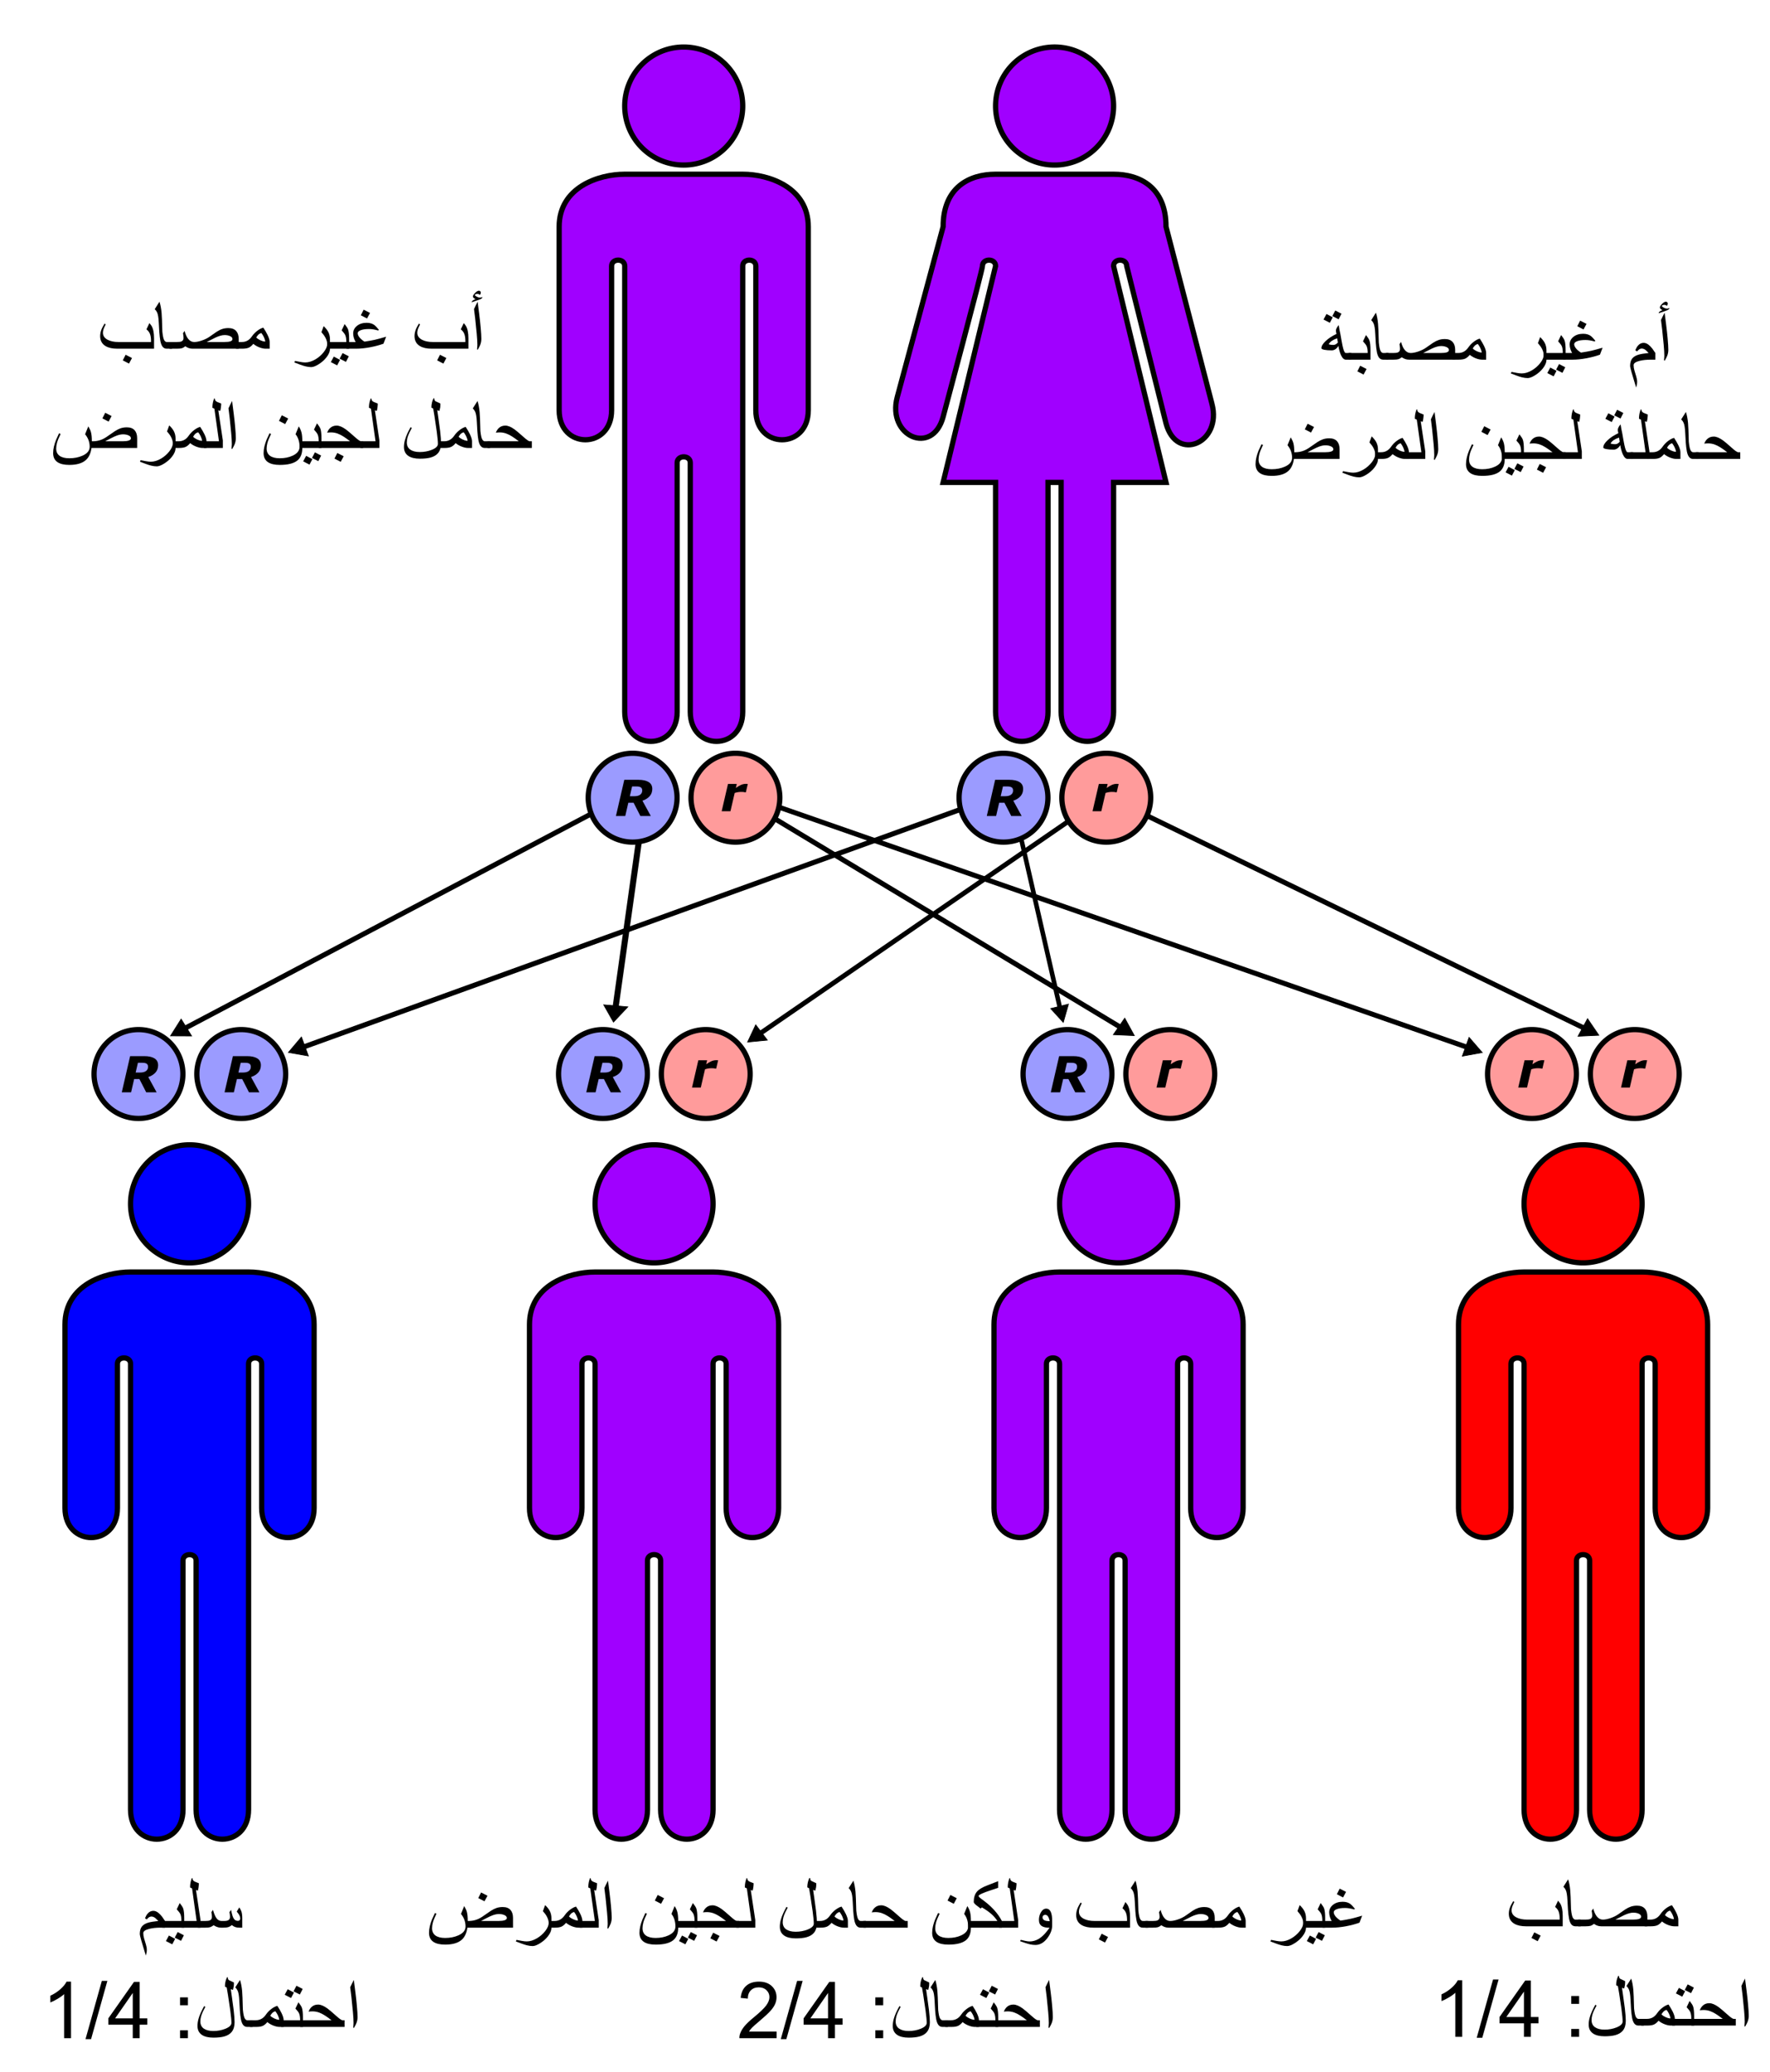 <svg xmlns="http://www.w3.org/2000/svg" version="1.0" height="1580" width="1350"><path style="fill:#00f;fill-opacity:1;fill-rule:nonzero;stroke:#000;stroke-width:4;stroke-linecap:round;stroke-linejoin:round;stroke-miterlimit:4;stroke-dasharray:none;stroke-dashoffset:0;stroke-opacity:1" d="M150 85a45 45 0 0 1-45 45 45 45 0 0 1-45-45 45 45 0 0 1 45-45 45 45 0 0 1 45 45Z" transform="translate(39.571 833)"/><path style="fill:#00f;fill-opacity:1;fill-rule:evenodd;stroke:#000;stroke-width:4;stroke-linecap:butt;stroke-linejoin:miter;stroke-miterlimit:4;stroke-dasharray:none;stroke-opacity:1" d="M-187.857 867.47c-20 0-50 10-50 40v140c0 30 40 30 40 0v-110c0-6 10-6 10 0v340c0 30 40 30 40 0v-190c0-6 10-6 10 0v190c0 30 40 30 40 0v-340c0-6 10-6 10 0v110c0 30 40 30 40 0v-140c0-30-30-40-50-40h-90z" transform="translate(287.429 102.53)"/><path style="opacity:1;fill:#a000ff;fill-opacity:1;fill-rule:nonzero;stroke:#000;stroke-width:4;stroke-linecap:round;stroke-linejoin:round;stroke-miterlimit:4;stroke-dasharray:none;stroke-dashoffset:0;stroke-opacity:1" d="M150 85a45 45 0 0 1-45 45 45 45 0 0 1-45-45 45 45 0 0 1 45-45 45 45 0 0 1 45 45Z" transform="translate(393.857 833)"/><path style="fill:#a000ff;fill-opacity:1;fill-rule:evenodd;stroke:#000;stroke-width:4;stroke-linecap:butt;stroke-linejoin:miter;stroke-miterlimit:4;stroke-dasharray:none;stroke-opacity:1" d="M120 150c-20 0-50 10-50 40v140c0 30 40 30 40 0V220c0-6 10-6 10 0v340c0 30 40 30 40 0V370c0-6 10-6 10 0v190c0 30 40 30 40 0V220c0-6 10-6 10 0v110c0 30 40 30 40 0V190c0-30-30-40-50-40h-90z" transform="translate(333.857 820)"/><path style="opacity:1;fill:#a000ff;fill-opacity:1;fill-rule:nonzero;stroke:#000;stroke-width:4;stroke-linecap:round;stroke-linejoin:round;stroke-miterlimit:4;stroke-dasharray:none;stroke-dashoffset:0;stroke-opacity:1" d="M150 85a45 45 0 0 1-45 45 45 45 0 0 1-45-45 45 45 0 0 1 45-45 45 45 0 0 1 45 45Z" transform="translate(748.143 833)"/><path style="fill:#a000ff;fill-opacity:1;fill-rule:evenodd;stroke:#000;stroke-width:4;stroke-linecap:butt;stroke-linejoin:miter;stroke-miterlimit:4;stroke-dasharray:none;stroke-opacity:1" d="M120 150c-20 0-50 10-50 40v140c0 30 40 30 40 0V220c0-6 10-6 10 0v340c0 30 40 30 40 0V370c0-6 10-6 10 0v190c0 30 40 30 40 0V220c0-6 10-6 10 0v110c0 30 40 30 40 0V190c0-30-30-40-50-40h-90z" transform="translate(688.143 820)"/><path style="fill:red;fill-opacity:1;fill-rule:nonzero;stroke:#000;stroke-width:4;stroke-linecap:round;stroke-linejoin:round;stroke-miterlimit:4;stroke-dasharray:none;stroke-dashoffset:0;stroke-opacity:1" d="M150 85a45 45 0 0 1-45 45 45 45 0 0 1-45-45 45 45 0 0 1 45-45 45 45 0 0 1 45 45Z" transform="translate(1102.429 833)"/><path style="fill:red;fill-opacity:1;fill-rule:evenodd;stroke:#000;stroke-width:4;stroke-linecap:butt;stroke-linejoin:miter;stroke-miterlimit:4;stroke-dasharray:none;stroke-opacity:1" d="M875 887.47c-20 0-50 10-50 40v140c0 30 40 30 40 0v-110c0-6 10-6 10 0v340c0 30 40 30 40 0v-190c0-6 10-6 10 0v190c0 30 40 30 40 0v-340c0-6 10-6 10 0v110c0 30 40 30 40 0v-140c0-30-30-40-50-40h-90z" transform="translate(287.429 82.53)"/><path style="opacity:1;fill:#a000ff;fill-opacity:1;fill-rule:nonzero;stroke:#000;stroke-width:4;stroke-linecap:round;stroke-linejoin:round;stroke-miterlimit:4;stroke-dasharray:none;stroke-dashoffset:0;stroke-opacity:1" d="M150 85a45 45 0 0 1-45 45 45 45 0 0 1-45-45 45 45 0 0 1 45-45 45 45 0 0 1 45 45Z" transform="translate(416.481 -4.143)"/><path style="fill:#a000ff;fill-opacity:1;fill-rule:evenodd;stroke:#000;stroke-width:4;stroke-linecap:butt;stroke-linejoin:miter;stroke-miterlimit:4;stroke-dasharray:none;stroke-opacity:1" d="M120 150c-20 0-50 10-50 40v140c0 30 40 30 40 0V220c0-6 10-6 10 0v340c0 30 40 30 40 0V370c0-6 10-6 10 0v190c0 30 40 30 40 0V220c0-6 10-6 10 0v110c0 30 40 30 40 0V190c0-30-30-40-50-40h-90z" transform="translate(356.481 -17.143)"/><path style="fill:#a000ff;fill-opacity:1;fill-rule:nonzero;stroke:#000;stroke-width:4;stroke-linecap:round;stroke-linejoin:round;stroke-miterlimit:4;stroke-dasharray:none;stroke-dashoffset:0;stroke-opacity:1" d="M150 85a45 45 0 1 1-90 0 45 45 0 1 1 90 0z" transform="translate(699.338 -4.143)"/><path style="fill:#a000ff;fill-opacity:1;fill-rule:evenodd;stroke:#000;stroke-width:4;stroke-linecap:butt;stroke-linejoin:miter;stroke-miterlimit:4;stroke-dasharray:none;stroke-opacity:1" d="M759.338 132.857c-20 0-40 10-40 40l-35 130c-8 30 27 45 35 15 0 0 30-112 30-115 0-6 10-6 10 0l-40 165h40v175c0 30 40 30 40 0v-175h10v175c0 30 40 30 40 0v-175h40l-40-165c0-6 10-6 10 0l30 120c8 30 43 15 35-15l-35-135c0-30-20-40-40-40h-90z"/><path d="m491 601.781-20.563 188.063 3.97.437L495 602.22l-4-.438z" style="fill:#000;fill-opacity:1;fill-rule:evenodd;stroke:none;stroke-width:4;stroke-linecap:butt;stroke-linejoin:miter;stroke-miterlimit:4;stroke-dasharray:none;stroke-opacity:1" transform="matrix(1.156 0 0 .901 -77.032 59.294)"/><path d="m471.41 799.23-6.447-14.629 15.905 1.741-9.458 12.887z" style="fill-rule:evenodd;stroke:#000;stroke-width:.392pt;marker-start:none" transform="matrix(1.156 0 0 .901 -77.032 59.294)"/><path d="m550.656 598.125-1.312 3.75 592 210 1.343-3.75-592.03-210z" style="fill:#000;fill-opacity:1;fill-rule:evenodd;stroke:none;stroke-width:4;stroke-linecap:butt;stroke-linejoin:miter;stroke-miterlimit:4;stroke-dasharray:none;stroke-opacity:1" transform="matrix(.966 0 0 .95 18.916 30.196)"/><path d="M1150.707 813.086 1134.99 816l5.35-15.08 10.369 12.167z" style="fill-rule:evenodd;stroke:#000;stroke-width:.418pt;marker-start:none" transform="matrix(.966 0 0 .95 18.916 30.196)"/><path d="m551.094 598.313-2.188 3.375 307 198.03 2.157-3.374-306.97-198.032z" style="fill:#000;fill-opacity:1;fill-rule:evenodd;stroke:none;stroke-width:4;stroke-linecap:butt;stroke-linejoin:miter;stroke-miterlimit:4;stroke-dasharray:none;stroke-opacity:1" transform="matrix(1.001 0 0 .936 -.452 38.093)"/><path d="m864.74 803.034-15.967-.78 8.673-13.445 7.294 14.225z" style="fill-rule:evenodd;stroke:#000;stroke-width:.413pt;marker-start:none" transform="matrix(1.001 0 0 .936 -.452 38.093)"/><path d="m771.938 599.531-3.875.938 45.156 189 3.906-.938-45.188-189z" style="fill:#000;fill-opacity:1;fill-rule:evenodd;stroke:none;stroke-width:4;stroke-linecap:butt;stroke-linejoin:miter;stroke-miterlimit:4;stroke-dasharray:none;stroke-opacity:1" transform="matrix(.872 0 0 .909 98.27 54.29)"/><path d="m817.323 797.97-10.998-11.601 15.562-3.72-4.564 15.32z" style="fill-rule:evenodd;stroke:#000;stroke-width:.449pt;marker-start:none" transform="matrix(.872 0 0 .909 98.27 54.29)"/><path d="m779.313 598.125-570.407 207.75 1.375 3.75 570.407-207.75-1.375-3.75z" style="fill:#000;fill-opacity:1;fill-rule:evenodd;stroke:none;stroke-width:4;stroke-linecap:butt;stroke-linejoin:miter;stroke-miterlimit:4;stroke-dasharray:none;stroke-opacity:1" transform="matrix(.967 0 0 .96 25.685 24.094)"/><path d="m200.925 810.903 10.267-12.254 5.475 15.034-15.742-2.78z" style="fill-rule:evenodd;stroke:#000;stroke-width:.415pt;marker-start:none" transform="matrix(.967 0 0 .96 25.685 24.094)"/><path d="m489 598.25-350 200 2 3.5 350-200-2-3.5z" style="fill:#000;fill-opacity:1;fill-rule:evenodd;stroke:none;stroke-width:4;stroke-linecap:butt;stroke-linejoin:miter;stroke-miterlimit:4;stroke-dasharray:none;stroke-opacity:1" transform="matrix(1.006 0 0 .929 -2.714 42.49)"/><path d="m131.984 804.58 8.048-13.812 7.938 13.892-15.986-.08z" style="fill-rule:evenodd;stroke:#000;stroke-width:.414pt;marker-start:none" transform="matrix(1.006 0 0 .929 -2.714 42.49)"/><path d="m830.906 598.219-1.812 3.562 383.968 197.063 1.813-3.563L830.906 598.22z" style="fill:#000;fill-opacity:1;fill-rule:evenodd;stroke:none;stroke-width:4;stroke-linecap:butt;stroke-linejoin:miter;stroke-miterlimit:4;stroke-dasharray:none;stroke-opacity:1" transform="matrix(.994 0 0 .941 4.606 35.456)"/><path d="m1222.184 801.285-15.966.798 7.306-14.235 8.66 13.437z" style="fill-rule:evenodd;stroke:#000;stroke-width:.414pt;marker-start:none" transform="matrix(.994 0 0 .941 4.606 35.456)"/><path d="M838.813 598.375 557.375 801.938l2.344 3.25 281.468-203.563-2.375-3.25z" style="fill:#000;fill-opacity:1;fill-rule:evenodd;stroke:none;stroke-width:4;stroke-linecap:butt;stroke-linejoin:miter;stroke-miterlimit:4;stroke-dasharray:none;stroke-opacity:1" transform="matrix(.947 0 0 .901 48.345 65.772)"/><path d="m551.066 808.967 6.526-14.593 9.376 12.964-15.902 1.629z" style="fill-rule:evenodd;stroke:#000;stroke-width:.433pt;marker-start:none" transform="matrix(.947 0 0 .901 48.345 65.772)"/><path transform="matrix(1.355 0 0 1.355 -538.01 12.788)" d="M500 595a25 25 0 0 1-25 25 25 25 0 0 1-25-25 25 25 0 0 1 25-25 25 25 0 0 1 25 25z" style="fill:#9b9bff;fill-opacity:1;fill-rule:nonzero;stroke:#000;stroke-width:2.953;stroke-linecap:round;stroke-linejoin:round;stroke-miterlimit:4;stroke-dasharray:none;stroke-dashoffset:0;stroke-opacity:1"/><g style="font-style:normal;font-weight:400;line-height:0%;font-family:'Bitstream Vera Sans';text-align:center;text-anchor:middle;fill:#000;fill-opacity:1;stroke:none;stroke-width:1px;stroke-linecap:butt;stroke-linejoin:miter;stroke-opacity:1"><path d="M125.755 821.976q0 2.447-1.49 4.115-1.49 1.668-4.047 2.515l4.703 8.6h-5.865l-3.828-7.465h-2.953l-1.723 7.465h-5.25l4.703-20.357h7.943q3.733 0 5.77 1.271 2.037 1.258 2.037 3.856zm-5.66.875q0-1.23-.793-1.737-.78-.52-2.31-.52h-2.598l-1.272 5.483h2.584q2.092 0 3.24-.848 1.149-.86 1.149-2.378z" style="font-style:oblique;font-variant:normal;font-weight:700;font-stretch:normal;font-size:28px;line-height:125%;font-family:'Bitstream Vera Sans';text-align:center;writing-mode:lr-tb;text-anchor:middle" transform="matrix(1.355 0 0 1.355 -49.81 -301.455)" aria-label="R"/></g><path transform="matrix(1.355 0 0 1.355 -459.62 12.788)" d="M500 595a25 25 0 0 1-25 25 25 25 0 0 1-25-25 25 25 0 0 1 25-25 25 25 0 0 1 25 25z" style="fill:#9b9bff;fill-opacity:1;fill-rule:nonzero;stroke:#000;stroke-width:2.953;stroke-linecap:round;stroke-linejoin:round;stroke-miterlimit:4;stroke-dasharray:none;stroke-dashoffset:0;stroke-opacity:1"/><g style="font-style:normal;font-weight:400;line-height:0%;font-family:'Bitstream Vera Sans';text-align:center;text-anchor:middle;fill:#000;fill-opacity:1;stroke:none;stroke-width:1px;stroke-linecap:butt;stroke-linejoin:miter;stroke-opacity:1"><path d="M125.755 821.976q0 2.447-1.49 4.115-1.49 1.668-4.047 2.515l4.703 8.6h-5.865l-3.828-7.465h-2.953l-1.723 7.465h-5.25l4.703-20.357h7.943q3.733 0 5.77 1.271 2.037 1.258 2.037 3.856zm-5.66.875q0-1.23-.793-1.737-.78-.52-2.31-.52h-2.598l-1.272 5.483h2.584q2.092 0 3.24-.848 1.149-.86 1.149-2.378z" style="font-style:oblique;font-variant:normal;font-weight:700;font-stretch:normal;font-size:28px;line-height:125%;font-family:'Bitstream Vera Sans';text-align:center;writing-mode:lr-tb;text-anchor:middle" transform="matrix(1.355 0 0 1.355 28.58 -301.455)" aria-label="R"/></g><path transform="matrix(1.355 0 0 1.355 -105.335 12.788)" d="M500 595a25 25 0 0 1-25 25 25 25 0 0 1-25-25 25 25 0 0 1 25-25 25 25 0 0 1 25 25z" style="fill:#ff9b9b;fill-opacity:1;fill-rule:nonzero;stroke:#000;stroke-width:2.953;stroke-linecap:round;stroke-linejoin:round;stroke-miterlimit:4;stroke-dasharray:none;stroke-dashoffset:0;stroke-opacity:1"/><g style="font-style:normal;font-weight:400;line-height:0%;font-family:'Bitstream Vera Sans';text-align:center;text-anchor:middle;fill:#000;fill-opacity:1;stroke:none;stroke-width:1px;stroke-linecap:butt;stroke-linejoin:miter;stroke-opacity:1"><path d="M551.583 844.89h-.592q-.445-.148-1.26-.222-.814-.074-1.61-.074-1.315 0-2.538.204-1.222.185-2.518.61l-3.222 13.927h-6.704l4.815-20.797h6.703l-.703 3.056q1.889-1.389 3.759-2.26 1.889-.87 3.796-.87.352 0 .778.019.444.018.778.055z" style="font-style:oblique;font-variant:normal;font-weight:700;font-stretch:normal;font-size:37.926px;line-height:125%;font-family:'Bitstream Vera Sans';text-align:center;writing-mode:lr-tb;text-anchor:middle" transform="translate(-5.337 -30)" aria-label="r"/></g><path transform="matrix(1.355 0 0 1.355 -183.724 12.788)" d="M500 595a25 25 0 0 1-25 25 25 25 0 0 1-25-25 25 25 0 0 1 25-25 25 25 0 0 1 25 25z" style="fill:#9b9bff;fill-opacity:1;fill-rule:nonzero;stroke:#000;stroke-width:2.953;stroke-linecap:round;stroke-linejoin:round;stroke-miterlimit:4;stroke-dasharray:none;stroke-dashoffset:0;stroke-opacity:1"/><g style="font-style:normal;font-weight:400;line-height:0%;font-family:'Bitstream Vera Sans';text-align:center;text-anchor:middle;fill:#000;fill-opacity:1;stroke:none;stroke-width:1px;stroke-linecap:butt;stroke-linejoin:miter;stroke-opacity:1"><path d="M125.755 821.976q0 2.447-1.49 4.115-1.49 1.668-4.047 2.515l4.703 8.6h-5.865l-3.828-7.465h-2.953l-1.723 7.465h-5.25l4.703-20.357h7.943q3.733 0 5.77 1.271 2.037 1.258 2.037 3.856zm-5.66.875q0-1.23-.793-1.737-.78-.52-2.31-.52h-2.598l-1.272 5.483h2.584q2.092 0 3.24-.848 1.149-.86 1.149-2.378z" style="font-style:oblique;font-variant:normal;font-weight:700;font-stretch:normal;font-size:28px;line-height:125%;font-family:'Bitstream Vera Sans';text-align:center;writing-mode:lr-tb;text-anchor:middle" transform="matrix(1.355 0 0 1.355 304.476 -301.455)" aria-label="R"/></g><path transform="matrix(1.355 0 0 1.355 248.951 12.788)" d="M500 595a25 25 0 0 1-25 25 25 25 0 0 1-25-25 25 25 0 0 1 25-25 25 25 0 0 1 25 25z" style="fill:#ff9b9b;fill-opacity:1;fill-rule:nonzero;stroke:#000;stroke-width:2.953;stroke-linecap:round;stroke-linejoin:round;stroke-miterlimit:4;stroke-dasharray:none;stroke-dashoffset:0;stroke-opacity:1"/><g style="font-style:normal;font-weight:400;line-height:0%;font-family:'Bitstream Vera Sans';text-align:center;text-anchor:middle;fill:#000;fill-opacity:1;stroke:none;stroke-width:1px;stroke-linecap:butt;stroke-linejoin:miter;stroke-opacity:1"><path d="M551.583 844.89h-.592q-.445-.148-1.26-.222-.814-.074-1.61-.074-1.315 0-2.538.204-1.222.185-2.518.61l-3.222 13.927h-6.704l4.815-20.797h6.703l-.703 3.056q1.889-1.389 3.759-2.26 1.889-.87 3.796-.87.352 0 .778.019.444.018.778.055z" style="font-style:oblique;font-variant:normal;font-weight:700;font-stretch:normal;font-size:37.926px;line-height:125%;font-family:'Bitstream Vera Sans';text-align:center;writing-mode:lr-tb;text-anchor:middle" transform="translate(348.948 -30)" aria-label="r"/></g><path transform="matrix(1.355 0 0 1.355 170.562 12.788)" d="M500 595a25 25 0 0 1-25 25 25 25 0 0 1-25-25 25 25 0 0 1 25-25 25 25 0 0 1 25 25z" style="fill:#9b9bff;fill-opacity:1;fill-rule:nonzero;stroke:#000;stroke-width:2.953;stroke-linecap:round;stroke-linejoin:round;stroke-miterlimit:4;stroke-dasharray:none;stroke-dashoffset:0;stroke-opacity:1"/><g style="font-style:normal;font-weight:400;line-height:0%;font-family:'Bitstream Vera Sans';text-align:center;text-anchor:middle;fill:#000;fill-opacity:1;stroke:none;stroke-width:1px;stroke-linecap:butt;stroke-linejoin:miter;stroke-opacity:1"><path d="M125.755 821.976q0 2.447-1.49 4.115-1.49 1.668-4.047 2.515l4.703 8.6h-5.865l-3.828-7.465h-2.953l-1.723 7.465h-5.25l4.703-20.357h7.943q3.733 0 5.77 1.271 2.037 1.258 2.037 3.856zm-5.66.875q0-1.23-.793-1.737-.78-.52-2.31-.52h-2.598l-1.272 5.483h2.584q2.092 0 3.24-.848 1.149-.86 1.149-2.378z" style="font-style:oblique;font-variant:normal;font-weight:700;font-stretch:normal;font-size:28px;line-height:125%;font-family:'Bitstream Vera Sans';text-align:center;writing-mode:lr-tb;text-anchor:middle" transform="matrix(1.355 0 0 1.355 658.762 -301.455)" aria-label="R"/></g><path transform="matrix(1.355 0 0 1.355 603.237 12.788)" d="M500 595a25 25 0 0 1-25 25 25 25 0 0 1-25-25 25 25 0 0 1 25-25 25 25 0 0 1 25 25z" style="fill:#ff9b9b;fill-opacity:1;fill-rule:nonzero;stroke:#000;stroke-width:2.953;stroke-linecap:round;stroke-linejoin:round;stroke-miterlimit:4;stroke-dasharray:none;stroke-dashoffset:0;stroke-opacity:1"/><g style="font-style:normal;font-weight:400;line-height:0%;font-family:'Bitstream Vera Sans';text-align:center;text-anchor:middle;fill:#000;fill-opacity:1;stroke:none;stroke-width:1px;stroke-linecap:butt;stroke-linejoin:miter;stroke-opacity:1"><path d="M551.583 844.89h-.592q-.445-.148-1.26-.222-.814-.074-1.61-.074-1.315 0-2.538.204-1.222.185-2.518.61l-3.222 13.927h-6.704l4.815-20.797h6.703l-.703 3.056q1.889-1.389 3.759-2.26 1.889-.87 3.796-.87.352 0 .778.019.444.018.778.055z" style="font-style:oblique;font-variant:normal;font-weight:700;font-stretch:normal;font-size:37.926px;line-height:125%;font-family:'Bitstream Vera Sans';text-align:center;writing-mode:lr-tb;text-anchor:middle" transform="translate(703.234 -30)" aria-label="r"/></g><path transform="matrix(1.355 0 0 1.355 524.848 12.788)" d="M500 595a25 25 0 0 1-25 25 25 25 0 0 1-25-25 25 25 0 0 1 25-25 25 25 0 0 1 25 25z" style="fill:#ff9b9b;fill-opacity:1;fill-rule:nonzero;stroke:#000;stroke-width:2.953;stroke-linecap:round;stroke-linejoin:round;stroke-miterlimit:4;stroke-dasharray:none;stroke-dashoffset:0;stroke-opacity:1"/><g style="font-style:normal;font-weight:400;line-height:0%;font-family:'Bitstream Vera Sans';text-align:center;text-anchor:middle;fill:#000;fill-opacity:1;stroke:none;stroke-width:1px;stroke-linecap:butt;stroke-linejoin:miter;stroke-opacity:1"><path d="M551.583 844.89h-.592q-.445-.148-1.26-.222-.814-.074-1.61-.074-1.315 0-2.538.204-1.222.185-2.518.61l-3.222 13.927h-6.704l4.815-20.797h6.703l-.703 3.056q1.889-1.389 3.759-2.26 1.889-.87 3.796-.87.352 0 .778.019.444.018.778.055z" style="font-style:oblique;font-variant:normal;font-weight:700;font-stretch:normal;font-size:37.926px;line-height:125%;font-family:'Bitstream Vera Sans';text-align:center;writing-mode:lr-tb;text-anchor:middle" transform="translate(624.845 -30)" aria-label="r"/></g><path transform="matrix(1.355 0 0 1.355 -82.71 -197.926)" d="M500 595a25 25 0 0 1-25 25 25 25 0 0 1-25-25 25 25 0 0 1 25-25 25 25 0 0 1 25 25z" style="fill:#ff9b9b;fill-opacity:1;fill-rule:nonzero;stroke:#000;stroke-width:2.953;stroke-linecap:round;stroke-linejoin:round;stroke-miterlimit:4;stroke-dasharray:none;stroke-dashoffset:0;stroke-opacity:1"/><g style="font-style:normal;font-weight:400;line-height:0%;font-family:'Bitstream Vera Sans';text-align:center;text-anchor:middle;fill:#000;fill-opacity:1;stroke:none;stroke-width:1px;stroke-linecap:butt;stroke-linejoin:miter;stroke-opacity:1"><path d="M551.583 844.89h-.592q-.445-.148-1.26-.222-.814-.074-1.61-.074-1.315 0-2.538.204-1.222.185-2.518.61l-3.222 13.927h-6.704l4.815-20.797h6.703l-.703 3.056q1.889-1.389 3.759-2.26 1.889-.87 3.796-.87.352 0 .778.019.444.018.778.055z" style="font-style:oblique;font-variant:normal;font-weight:700;font-stretch:normal;font-size:37.926px;line-height:125%;font-family:'Bitstream Vera Sans';text-align:center;writing-mode:lr-tb;text-anchor:middle" transform="translate(17.287 -240.714)" aria-label="r"/></g><path transform="matrix(1.355 0 0 1.355 -161.1 -197.926)" d="M500 595a25 25 0 0 1-25 25 25 25 0 0 1-25-25 25 25 0 0 1 25-25 25 25 0 0 1 25 25z" style="fill:#9b9bff;fill-opacity:1;fill-rule:nonzero;stroke:#000;stroke-width:2.953;stroke-linecap:round;stroke-linejoin:round;stroke-miterlimit:4;stroke-dasharray:none;stroke-dashoffset:0;stroke-opacity:1"/><g style="font-style:normal;font-weight:400;line-height:0%;font-family:'Bitstream Vera Sans';text-align:center;text-anchor:middle;fill:#000;fill-opacity:1;stroke:none;stroke-width:1px;stroke-linecap:butt;stroke-linejoin:miter;stroke-opacity:1"><path d="M125.755 821.976q0 2.447-1.49 4.115-1.49 1.668-4.047 2.515l4.703 8.6h-5.865l-3.828-7.465h-2.953l-1.723 7.465h-5.25l4.703-20.357h7.943q3.733 0 5.77 1.271 2.037 1.258 2.037 3.856zm-5.66.875q0-1.23-.793-1.737-.78-.52-2.31-.52h-2.598l-1.272 5.483h2.584q2.092 0 3.24-.848 1.149-.86 1.149-2.378z" style="font-style:oblique;font-variant:normal;font-weight:700;font-stretch:normal;font-size:28px;line-height:125%;font-family:'Bitstream Vera Sans';text-align:center;writing-mode:lr-tb;text-anchor:middle" transform="matrix(1.355 0 0 1.355 327.1 -512.17)" aria-label="R"/></g><path transform="matrix(1.355 0 0 1.355 200.147 -197.926)" d="M500 595a25 25 0 0 1-25 25 25 25 0 0 1-25-25 25 25 0 0 1 25-25 25 25 0 0 1 25 25z" style="fill:#ff9b9b;fill-opacity:1;fill-rule:nonzero;stroke:#000;stroke-width:2.953;stroke-linecap:round;stroke-linejoin:round;stroke-miterlimit:4;stroke-dasharray:none;stroke-dashoffset:0;stroke-opacity:1"/><g style="font-style:normal;font-weight:400;line-height:0%;font-family:'Bitstream Vera Sans';text-align:center;text-anchor:middle;fill:#000;fill-opacity:1;stroke:none;stroke-width:1px;stroke-linecap:butt;stroke-linejoin:miter;stroke-opacity:1"><path d="M551.583 844.89h-.592q-.445-.148-1.26-.222-.814-.074-1.61-.074-1.315 0-2.538.204-1.222.185-2.518.61l-3.222 13.927h-6.704l4.815-20.797h6.703l-.703 3.056q1.889-1.389 3.759-2.26 1.889-.87 3.796-.87.352 0 .778.019.444.018.778.055z" style="font-style:oblique;font-variant:normal;font-weight:700;font-stretch:normal;font-size:37.926px;line-height:125%;font-family:'Bitstream Vera Sans';text-align:center;writing-mode:lr-tb;text-anchor:middle" transform="translate(300.144 -240.714)" aria-label="r"/></g><path transform="matrix(1.355 0 0 1.355 121.758 -197.926)" d="M500 595a25 25 0 0 1-25 25 25 25 0 0 1-25-25 25 25 0 0 1 25-25 25 25 0 0 1 25 25z" style="fill:#9b9bff;fill-opacity:1;fill-rule:nonzero;stroke:#000;stroke-width:2.953;stroke-linecap:round;stroke-linejoin:round;stroke-miterlimit:4;stroke-dasharray:none;stroke-dashoffset:0;stroke-opacity:1"/><g style="font-style:normal;font-weight:400;line-height:0%;font-family:'Bitstream Vera Sans';text-align:center;text-anchor:middle;fill:#000;fill-opacity:1;stroke:none;stroke-width:1px;stroke-linecap:butt;stroke-linejoin:miter;stroke-opacity:1"><path d="M125.755 821.976q0 2.447-1.49 4.115-1.49 1.668-4.047 2.515l4.703 8.6h-5.865l-3.828-7.465h-2.953l-1.723 7.465h-5.25l4.703-20.357h7.943q3.733 0 5.77 1.271 2.037 1.258 2.037 3.856zm-5.66.875q0-1.23-.793-1.737-.78-.52-2.31-.52h-2.598l-1.272 5.483h2.584q2.092 0 3.24-.848 1.149-.86 1.149-2.378z" style="font-style:oblique;font-variant:normal;font-weight:700;font-stretch:normal;font-size:28px;line-height:125%;font-family:'Bitstream Vera Sans';text-align:center;writing-mode:lr-tb;text-anchor:middle" transform="matrix(1.355 0 0 1.355 609.957 -512.17)" aria-label="R"/></g><g aria-label="أم غير مصابة حاملة لجين المرض" style="font-style:normal;font-weight:400;font-size:60px;line-height:1.25;font-family:sans-serif;letter-spacing:0;word-spacing:0;fill:#000;fill-opacity:1;stroke:none"><path d="M1272.451 266.805q0 2.344-.85 4.541-.439 1.172-1.904 3.721l-.527-.293q.088-.85.147-1.963.088-1.113.088-1.494 0-3.047-.498-8.496-.47-5.478-1.143-11.426-.41-3.603-.908-7.353.586-1.29 1.318-2.783.762-1.495 1.436-2.813.469 3.34 1.172 9.14.732 5.801 1.142 10.46.528 5.8.528 8.76zm.82-31.933q0 .732-.907 1.318-.616.381-1.846.82l-5.45 1.876q0-1.348 2.93-2.374-.908-.468-1.377-.908-.615-.556-.615-1.172 0-.908 1.553-2.548 1.728-1.817 3.047-1.817.586 0 .996.41.44.381.44 1.026 0 .41-.177.85-.175.41-.498.937-.908-.82-1.963-.82-.644 0-1.289.263-.615.264-.615.615 0 .44 1.348 1.202 1.377.761 2.344.761.644 0 .908-.029.293-.059 1.172-.41zM1262.55 274.276h-3.487q-4.864 0-8.496.908-4.6 1.143-4.6 3.282 0 1.933.645 4.13.673 2.198 1.347 4.454.703 2.255.703 4.13 0 1.114-.175 2.022-.147.908-.557 2.373-.762-2.432-1.494-4.863-1.406-4.63-2.08-7.002-1.055-3.75-1.055-4.512 0-3.75 1.553-5.742 1.582-2.022 4.834-2.988 2.578-.762 7.763-1.29-1.845-1.875-2.285-2.226-1.494-1.172-3.017-1.172-.967 0-1.846.586-.703.469-1.7 1.611l-1.347-.85q.879-2.197 1.992-3.515 1.846-2.168 4.365-2.168 1.817 0 3.633 1.348 1.494 1.113 3.047 3.105.762.967 2.256 3.281zM1222.324 265.136l-2.021 5.332q-4.424 1.61-10.254 2.724-5.8 1.084-10.693 1.084h-7.295v-5.098h7.031q-.85-1.376-1.377-3.105-.527-1.758-.527-3.398 0-3.457 2.87-5.801 2.901-2.344 7.442-2.344 3.604 0 5.947 1.758.997.732 3.37 3.603l-.557.498q-2.022-.556-3.633-.82-1.611-.293-3.34-.293-4.043 0-6.357.908-2.285.88-2.285 2.344 0 1.436 1.435 3.223 1.465 1.758 3.75 3.135 4.805-.733 7.881-1.407 3.076-.703 8.613-2.343zM1210.05 247l-2.285 4.248-4.746-2.461 2.168-4.277z" style="text-align:center;text-anchor:middle"/><path d="M1194.112 274.276h-16.7v-5.098h14.56q0-3.457-.82-5.273-.556-1.26-2.753-3.633l2.285-4.775q2.11 2.666 2.637 4.16.79 2.256.79 7.47zm-.264 5.8-2.168 4.249-4.805-2.461 2.227-4.248zm-6.68 2.726-2.197 4.189-4.834-2.49 2.285-4.219z" style="text-align:center;text-anchor:middle"/><path d="M1179.492 274.276q0 3.223-2.753 6.68-2.403 3.047-5.977 5.244-3.398 2.11-5.596 2.11-2.021 0-4.365-.587-1.787-.439-4.277-1.377-2.11-.79-4.19-1.582l.498-1.171q1.934.38 4.014.761 2.11.41 3.809.41 3.75 0 7.822-2.402 3.691-2.197 6.299-5.537 2.607-3.37 2.607-6.064 0-2.315-1.348-4.864-1.084-2.05-3.046-4.219l1.67-4.6q2.402 2.227 3.544 4.454 1.29 2.52 1.29 5.625zM1133.496 274.276h-3.047q-1.962 0-4.423-.879-2.842-1.025-5.01-2.812-1.7 2.08-3.487 2.9-1.757.791-5.156.791h-4.57v-5.097h4.482q2.666 0 4.746-1.348 1.612-1.055 2.93-2.96 1.787-2.577 4.395-4.482 2.344-1.699 4.306-2.168 2.022 3.077 3.223 5.538 1.611 3.34 1.611 5.42zm-3.369-5.771q-.38-1.7-1.172-3.34-.673-1.377-1.787-2.842-1.406.352-2.373 1.318-.644.616-1.523 2.08 1.054 1.143 2.959 2.051 1.933.908 3.633 1.114z" style="text-align:center;text-anchor:middle"/><path d="M1109.883 274.276h-35.215q-1.582 0-3.017-.527-1.084-.41-2.55-1.319-1.23 1.055-2.46 1.465-1.23.381-3.926.381h-5.654v-5.098h5.654q2.373 0 3.399-.41 1.699-.673 1.699-2.695 0-.85-.117-1.7-.088-.878-.293-1.903l1.2-1.758q1.026 3.984 2.813 6.152 1.905 2.314 4.483 2.314 2.46 0 5.771-1.113 3.574-1.201 6.153-3.047 4.189-2.988 5.127-3.574 2.373-1.523 4.306-2.168 2.168-.732 4.746-.732 3.985 0 6.006 2.314 1.875 2.139 1.875 6.006zm-4.775-7.353q0-1.436-1.787-2.227-1.788-.82-4.16-.82-2.93 0-7.09 1.963-3.311 1.67-6.592 3.34h13.506q3.193 0 4.658-.557 1.465-.557 1.465-1.7z" style="text-align:center;text-anchor:middle"/><path d="M1059.053 274.276h-4.102q-1.992 0-3.193-1.611-1.055-1.406-1.611-4.19-.528-2.783-.82-6.855-.176-3.31-.381-6.797-.176-3.486-.498-5.273-.293-1.817-.82-2.96-.645-1.406-1.788-2.46l3.604-5.684q1.142 3.516 1.61 8.408.294 3.047.587 14.414.527 5.215 1.523 6.68.82 1.23 1.787 1.23h4.102zM1045.283 274.276h-16.699v-5.098h14.56q0-3.457-.82-5.273-.556-1.26-2.753-3.633l2.285-4.775q2.11 2.666 2.636 4.16.791 2.256.791 7.47zm-2.988 7.12-2.285 4.247-4.746-2.46 2.168-4.278z" style="text-align:center;text-anchor:middle"/><path d="M1030.635 274.276h-4.19q-2.109 0-3.72-3.603-1.201-2.696-1.934-6.944-.879 1.64-2.226 2.55-1.348.907-2.842.907-3.37 0-5.625-.44-2.227-.468-2.227-1.171 0-2.52 3.282-5.566 3.28-3.077 8.203-5.362-.06-.234-.264-1.23-.176-.996-.176-1.23 0-.997.674-2.227.557-.996 1.465-2.051.293 1.816.586 3.516.322 1.699.732 3.515l.88 5.04q.732 4.16 1.318 6.152.908 3.046 1.875 3.046h4.189zm-10.225-13.096-.556-3.193q-2.55.908-4.014 1.904-1.465.967-2.46 2.579.614.263 1.435.41.82.146 2.256.146 1.757 0 3.34-1.846zm2.754-21.943-2.168 4.248-4.804-2.46 2.226-4.249zm-6.68 2.725-2.197 4.19-4.834-2.491 2.286-4.219zM1327.324 349.97h-33.837v-5.097h23.876q-2.988-2.314-5.039-3.603-2.548-1.612-4.658-2.344-2.373-.82-4.804-.82-1.495 0-3.018.205.85-2.168 2.227-3.487 1.992-1.904 5.039-1.904 2.988 0 7.06 2.93 2.022 1.464 6.592 5.566 3.545 3.193 4.805 3.457h1.757z" style="text-align:center;text-anchor:middle"/><path d="M1295.479 349.97h-4.102q-1.992 0-3.193-1.61-1.055-1.407-1.611-4.19-.528-2.783-.82-6.856-.177-3.31-.382-6.796-.175-3.487-.498-5.274-.293-1.816-.82-2.959-.645-1.406-1.787-2.46l3.603-5.684q1.143 3.515 1.612 8.408.293 3.047.586 14.414.527 5.215 1.523 6.68.82 1.23 1.787 1.23h4.102zM1281.68 349.97h-3.047q-1.963 0-4.424-.878-2.842-1.026-5.01-2.813-1.699 2.08-3.486 2.9-1.758.792-5.156.792h-4.57v-5.098h4.482q2.666 0 4.746-1.348 1.611-1.054 2.93-2.959 1.787-2.578 4.394-4.482 2.344-1.7 4.307-2.168 2.021 3.076 3.223 5.537 1.61 3.34 1.61 5.42zm-3.37-5.77q-.38-1.7-1.171-3.34-.674-1.378-1.787-2.842-1.406.351-2.373 1.318-.645.615-1.524 2.08 1.055 1.143 2.96 2.05 1.933.909 3.632 1.114z" style="text-align:center;text-anchor:middle"/><path d="M1258.037 349.97h-14.472v-5.097h11.513l-3.486-24.844-1.523-.732q0-2.022.351-3.78.352-1.787 1.055-3.456l.44.322q0 1.699 1.904 2.549 1.464.586 2.959 1.172 0 1.464-.235 3.134-.234 1.67-.556 2.49l-1.407-.468 3.457 22.969z" style="text-align:center;text-anchor:middle"/><path d="M1245.616 349.97h-4.19q-2.11 0-3.72-3.603-1.202-2.695-1.934-6.943-.88 1.64-2.227 2.549-1.348.908-2.842.908-3.369 0-5.625-.44-2.226-.468-2.226-1.171 0-2.52 3.281-5.567 3.281-3.076 8.203-5.361-.059-.235-.263-1.23-.176-.997-.176-1.231 0-.996.674-2.227.556-.996 1.464-2.05.293 1.816.586 3.515.323 1.7.733 3.516l.879 5.039q.732 4.16 1.318 6.152.908 3.047 1.875 3.047h4.19zm-10.225-13.095-.557-3.193q-2.549.908-4.013 1.904-1.465.967-2.461 2.578.615.264 1.435.41.82.147 2.256.147 1.758 0 3.34-1.846zm2.754-21.943-2.168 4.248-4.805-2.461 2.227-4.248zm-6.68 2.724-2.197 4.19-4.834-2.49 2.285-4.22zM1206.475 349.97h-14.473v-5.097h11.514l-3.487-24.844-1.523-.732q0-2.022.352-3.78.351-1.787 1.054-3.456l.44.322q0 1.699 1.904 2.549 1.465.586 2.96 1.172 0 1.464-.235 3.134t-.557 2.49l-1.406-.468 3.457 22.969z" style="text-align:center;text-anchor:middle"/><path d="M1194.082 349.97h-33.838v-5.097h23.877q-2.988-2.314-5.039-3.603-2.549-1.612-4.658-2.344-2.373-.82-4.805-.82-1.494 0-3.017.205.85-2.168 2.226-3.487 1.993-1.904 5.04-1.904 2.988 0 7.06 2.93 2.022 1.464 6.592 5.566 3.545 3.193 4.805 3.457h1.757zm-14.853 6.329-2.285 4.248-4.746-2.461 2.167-4.277z" style="text-align:center;text-anchor:middle"/><path d="M1162.295 349.97h-16.7v-5.097h14.562q0-3.457-.82-5.273-.558-1.26-2.755-3.633l2.285-4.776q2.11 2.666 2.637 4.16.791 2.256.791 7.471zm-.264 5.801-2.167 4.249-4.805-2.461 2.226-4.248zm-6.68 2.725-2.196 4.19-4.834-2.49 2.285-4.22z" style="text-align:center;text-anchor:middle"/><path d="M1147.676 349.97q0 6.534-3.838 9.61-4.13 3.31-13.33 3.31-5.86 0-8.965-2.05-3.398-2.256-3.398-6.914 0-2.52.615-5.098t1.67-5.185q.645-1.582 2.227-4.864l1.171.528q-2.05 4.218-2.724 6.65-.645 2.432-.645 4.453 0 3.633 2.578 5.537 2.608 1.875 7.412 1.875 5.538 0 9.815-1.963 5.303-2.431 5.303-6.796 0-2.989-.88-5.567-.761-2.285-2.167-3.984l2.431-6.006q1.553 2.373 2.14 4.834.585 2.46.585 6.533zm-10.781-22.44-2.285 4.247-4.746-2.46 2.167-4.278zM1096.963 342.5q0 2.344-.85 4.541-.439 1.172-1.904 3.72l-.527-.292q.088-.85.146-1.963.088-1.113.088-1.494 0-3.047-.498-8.496-.468-5.479-1.142-11.426-.41-3.604-.908-7.354.586-1.289 1.318-2.783l1.435-2.812q.47 3.34 1.172 9.14.733 5.801 1.143 10.46.527 5.8.527 8.759zM1087.06 349.97h-14.472v-5.097h11.514l-3.487-24.844-1.523-.732q0-2.022.352-3.78.351-1.787 1.054-3.456l.44.322q0 1.699 1.904 2.549 1.465.586 2.959 1.172 0 1.464-.234 3.134-.235 1.67-.557 2.49l-1.406-.468 3.457 22.969z" style="text-align:center;text-anchor:middle"/><path d="M1074.61 349.97h-3.047q-1.963 0-4.424-.878-2.842-1.026-5.01-2.813-1.7 2.08-3.486 2.9-1.758.792-5.156.792h-4.57v-5.098h4.482q2.666 0 4.746-1.348 1.611-1.054 2.93-2.959 1.787-2.578 4.394-4.482 2.344-1.7 4.307-2.168 2.021 3.076 3.222 5.537 1.612 3.34 1.612 5.42zm-3.37-5.77q-.38-1.7-1.171-3.34-.674-1.378-1.787-2.842-1.407.351-2.374 1.318-.644.615-1.523 2.08 1.055 1.143 2.959 2.05 1.934.909 3.633 1.114z" style="text-align:center;text-anchor:middle"/><path d="M1050.996 349.97q0 3.223-2.754 6.68-2.402 3.047-5.976 5.245-3.399 2.109-5.596 2.109-2.021 0-4.365-.586-1.787-.44-4.277-1.377-2.11-.791-4.19-1.582l.498-1.172q1.934.381 4.014.762 2.11.41 3.808.41 3.75 0 7.823-2.402 3.691-2.198 6.299-5.537 2.607-3.37 2.607-6.065 0-2.314-1.348-4.863-1.084-2.051-3.047-4.219l1.67-4.6q2.403 2.227 3.545 4.454 1.29 2.52 1.29 5.625zM1021.7 349.97h-34.805q-.88 6.094-4.219 9.141-4.16 3.78-12.686 3.78-5.859 0-8.964-2.051-3.399-2.256-3.399-6.914 0-2.52.615-5.098.616-2.578 1.67-5.185.645-1.582 2.227-4.864l1.172.528q-2.051 4.218-2.725 6.65-.644 2.432-.644 4.453 0 3.633 2.578 5.537 2.607 1.875 7.412 1.875 5.625 0 10.049-1.963 5.508-2.431 5.508-6.796 0-2.93-1.084-5.567-.85-2.08-2.403-3.984l2.432-6.006q1.465 2.402 1.992 4.248.732 2.607.732 7.119h.528q3.486 0 6.474-1.113 2.579-.967 5.42-3.047 4.336-3.018 5.186-3.574 2.402-1.524 4.307-2.168 2.168-.733 4.775-.733 4.014 0 6.006 2.315 1.846 2.138 1.846 6.006zm-4.747-7.353q0-1.435-1.816-2.226-1.787-.82-4.19-.82-2.109 0-4.716.937-1.846.674-4.688 2.138-2.138 1.114-4.248 2.227h13.506q2.812 0 4.482-.557 1.67-.586 1.67-1.699zm-14.736-16.992-2.285 4.248-4.746-2.46 2.168-4.278z" style="text-align:center;text-anchor:middle"/></g><g aria-label="أب غير مصاب حامل لجين المرض" style="font-style:normal;font-weight:400;font-size:60px;line-height:1.25;font-family:sans-serif;letter-spacing:0;word-spacing:0;fill:#000;fill-opacity:1;stroke:none"><path d="M367.133 258.437q0 2.344-.85 4.54-.44 1.173-1.904 3.722l-.528-.293q.088-.85.147-1.963.088-1.114.088-1.494 0-3.047-.498-8.497-.469-5.478-1.143-11.425-.41-3.604-.908-7.354.586-1.289 1.318-2.783l1.436-2.813q.469 3.34 1.172 9.141.732 5.8 1.142 10.46.528 5.8.528 8.759zm.82-31.934q0 .733-.908 1.319-.615.38-1.846.82l-5.45 1.875q0-1.348 2.93-2.373-.908-.469-1.376-.908-.616-.557-.616-1.172 0-.908 1.553-2.549 1.729-1.816 3.047-1.816.586 0 .996.41.44.38.44 1.025 0 .41-.176.85-.176.41-.498.937-.908-.82-1.963-.82-.645 0-1.29.264-.614.263-.614.615 0 .44 1.347 1.201 1.377.762 2.344.762.644 0 .908-.03.293-.058 1.172-.41zM357.26 265.908h-27.95q-5.625 0-8.964-1.963-4.19-2.461-4.19-7.705 0-2.725 1.23-5.567.44-1.025 2.11-3.896l.879.556q-.645 1.348-1.26 2.696-.85 2.08-.85 3.72 0 3.457 3.633 5.362 3.252 1.699 8.233 1.699h24.814v-.791q0-3.281-.79-5.332-.792-2.08-2.696-3.545l2.256-4.775q1.289 1.61 1.552 2.021 1.993 3.281 1.993 9.55zm-16.817 7.119-2.285 4.248-4.746-2.461 2.168-4.278zM294.506 256.767l-2.022 5.332q-4.424 1.611-10.254 2.725-5.8 1.084-10.693 1.084h-7.295v-5.098h7.031q-.85-1.377-1.377-3.106-.527-1.757-.527-3.398 0-3.457 2.871-5.8 2.9-2.345 7.442-2.345 3.603 0 5.947 1.758.996.733 3.369 3.604l-.557.498q-2.021-.557-3.632-.82-1.612-.293-3.34-.293-4.043 0-6.358.908-2.285.879-2.285 2.343 0 1.436 1.436 3.223 1.464 1.758 3.75 3.135 4.804-.733 7.88-1.406 3.077-.703 8.614-2.344zm-12.276-18.135-2.285 4.248-4.746-2.46 2.168-4.278z" style="text-align:center;text-anchor:middle"/><path d="M266.293 265.908h-16.7v-5.098h14.561q0-3.457-.82-5.274-.557-1.26-2.754-3.632l2.285-4.776q2.11 2.666 2.637 4.16.79 2.256.79 7.471zm-.264 5.8-2.168 4.248-4.804-2.46 2.226-4.249zm-6.68 2.725-2.197 4.19-4.834-2.49 2.285-4.22z" style="text-align:center;text-anchor:middle"/><path d="M251.674 265.908q0 3.222-2.754 6.68-2.403 3.046-5.977 5.243-3.398 2.11-5.595 2.11-2.022 0-4.366-.586-1.787-.44-4.277-1.377-2.11-.791-4.19-1.582l.499-1.172q1.933.38 4.013.762 2.11.41 3.809.41 3.75 0 7.822-2.403 3.692-2.197 6.299-5.537 2.607-3.369 2.607-6.064 0-2.315-1.347-4.863-1.084-2.051-3.047-4.22l1.67-4.599q2.402 2.227 3.545 4.453 1.289 2.52 1.289 5.625zM205.678 265.908h-3.047q-1.963 0-4.424-.88-2.842-1.025-5.01-2.812-1.699 2.08-3.486 2.9-1.758.792-5.156.792h-4.57v-5.098h4.482q2.666 0 4.746-1.348 1.611-1.054 2.93-2.959 1.787-2.578 4.394-4.482 2.344-1.7 4.307-2.168 2.021 3.076 3.222 5.537 1.612 3.34 1.612 5.42zm-3.37-5.772q-.38-1.7-1.171-3.34-.674-1.377-1.787-2.842-1.407.352-2.374 1.319-.644.615-1.523 2.08 1.055 1.142 2.959 2.05 1.934.909 3.633 1.114z" style="text-align:center;text-anchor:middle"/><path d="M182.064 265.908H146.85q-1.583 0-3.018-.528-1.084-.41-2.549-1.318-1.23 1.055-2.46 1.465-1.231.38-3.927.38h-5.654v-5.097h5.654q2.373 0 3.399-.41 1.699-.674 1.699-2.696 0-.85-.117-1.699-.088-.879-.293-1.904l1.201-1.758q1.025 3.984 2.813 6.152 1.904 2.315 4.482 2.315 2.46 0 5.771-1.113 3.575-1.202 6.153-3.047 4.19-2.989 5.127-3.575 2.373-1.523 4.306-2.167 2.168-.733 4.746-.733 3.985 0 6.006 2.315 1.875 2.138 1.875 6.005zm-4.775-7.354q0-1.436-1.787-2.227-1.787-.82-4.16-.82-2.93 0-7.09 1.963-3.31 1.67-6.592 3.34h13.506q3.193 0 4.658-.557 1.465-.556 1.465-1.699z" style="text-align:center;text-anchor:middle"/><path d="M131.234 265.908h-4.101q-1.992 0-3.194-1.612-1.054-1.406-1.611-4.19-.527-2.782-.82-6.855-.176-3.31-.381-6.797-.176-3.486-.498-5.273-.293-1.816-.82-2.959-.645-1.406-1.788-2.461l3.604-5.684q1.142 3.516 1.611 8.409.293 3.047.586 14.414.528 5.215 1.524 6.68.82 1.23 1.787 1.23h4.101zM117.494 265.908h-27.95q-5.624 0-8.964-1.963-4.19-2.461-4.19-7.705 0-2.725 1.231-5.567.44-1.025 2.11-3.896l.878.556q-.644 1.348-1.26 2.696-.85 2.08-.85 3.72 0 3.457 3.634 5.362 3.252 1.699 8.232 1.699h24.815v-.791q0-3.281-.791-5.332-.791-2.08-2.696-3.545l2.256-4.775q1.29 1.61 1.553 2.021 1.992 3.281 1.992 9.55zm-16.816 7.119-2.286 4.248-4.746-2.461 2.168-4.278zM405.658 341.602H371.82v-5.098h23.877q-2.988-2.314-5.039-3.603-2.549-1.611-4.658-2.344-2.373-.82-4.805-.82-1.494 0-3.017.205.85-2.168 2.226-3.486 1.992-1.905 5.04-1.905 2.988 0 7.06 2.93 2.021 1.465 6.592 5.566 3.545 3.194 4.804 3.457h1.758z" style="text-align:center;text-anchor:middle"/><path d="M373.812 341.602h-4.101q-1.992 0-3.194-1.611-1.054-1.406-1.61-4.19-.528-2.783-.821-6.855-.176-3.31-.381-6.797-.176-3.486-.498-5.273-.293-1.817-.82-2.96-.645-1.406-1.787-2.46l3.603-5.684q1.143 3.516 1.611 8.408.293 3.047.586 14.414.528 5.215 1.524 6.68.82 1.23 1.787 1.23h4.101zM360.014 341.602h-3.047q-1.963 0-4.424-.879-2.842-1.025-5.01-2.812-1.7 2.08-3.486 2.9-1.758.791-5.156.791h-4.57v-5.098h4.482q2.666 0 4.746-1.347 1.611-1.055 2.93-2.96 1.787-2.577 4.394-4.482 2.344-1.699 4.307-2.168 2.021 3.077 3.222 5.538 1.612 3.34 1.612 5.42zm-3.37-5.771q-.38-1.7-1.171-3.34-.674-1.377-1.788-2.842-1.406.352-2.373 1.318-.644.616-1.523 2.08 1.055 1.143 2.959 2.051 1.934.908 3.633 1.113z" style="text-align:center;text-anchor:middle"/><path d="M336.4 337.97q0 4.687-2.197 7.44-1.963 2.432-5.771 3.487-3.223.879-8.174.879-5.655 0-8.76-2.08-3.398-2.285-3.398-6.826 0-2.52.732-5.244.615-2.315 1.875-5.069.908-1.992 2.46-4.805l.938.557q-1.084 1.963-1.816 3.516-.967 2.08-1.436 3.72-.556 1.993-.556 3.868 0 3.603 2.607 5.449 2.637 1.846 7.295 1.846 4.951 0 9.17-1.7 4.629-1.875 4.629-4.482 0-2.842-.908-9.639-.703-5.215-1.729-11.66l-.967-5.684-1.347-.703q0-3.925 1.611-7.148h.498q.117 1.113.41 1.67.293.527.967.79.908.382 1.992.91.791.38 1.377.673 0 2.05-.146 2.988-.147.938-.586 2.637l-1.67-.527q.059.644.85 5.888.908 6.123 1.347 9.932.703 6.094.703 9.316zM289.379 341.602h-14.473v-5.098h11.514l-3.487-24.843-1.523-.733q0-2.021.352-3.779.351-1.787 1.054-3.457l.44.322q0 1.7 1.904 2.549 1.465.586 2.959 1.172 0 1.465-.234 3.135-.235 1.67-.557 2.49l-1.406-.469 3.457 22.969z" style="text-align:center;text-anchor:middle"/><path d="M276.986 341.602h-33.838v-5.098h23.877q-2.988-2.314-5.039-3.603-2.549-1.611-4.658-2.344-2.373-.82-4.805-.82-1.494 0-3.017.205.85-2.168 2.226-3.486 1.993-1.905 5.04-1.905 2.988 0 7.06 2.93 2.021 1.465 6.592 5.566 3.545 3.194 4.804 3.457h1.758zm-14.853 6.328-2.285 4.248-4.747-2.46 2.168-4.278z" style="text-align:center;text-anchor:middle"/><path d="M245.2 341.602h-16.7v-5.098h14.56q0-3.457-.82-5.273-.557-1.26-2.754-3.633l2.285-4.775q2.11 2.666 2.637 4.16.791 2.256.791 7.47zm-.265 5.8-2.168 4.249-4.804-2.461 2.226-4.248zm-6.68 2.725-2.196 4.19-4.834-2.49 2.285-4.22z" style="text-align:center;text-anchor:middle"/><path d="M230.58 341.602q0 6.533-3.838 9.61-4.13 3.31-13.33 3.31-5.86 0-8.965-2.05-3.398-2.257-3.398-6.915 0-2.52.615-5.097.615-2.579 1.67-5.186.644-1.582 2.226-4.863l1.172.527q-2.05 4.219-2.724 6.65-.645 2.432-.645 4.454 0 3.632 2.578 5.537 2.608 1.875 7.412 1.875 5.538 0 9.815-1.963 5.303-2.432 5.303-6.797 0-2.988-.88-5.567-.761-2.285-2.167-3.984l2.431-6.006q1.553 2.373 2.14 4.834.585 2.461.585 6.533zm-10.781-22.441-2.285 4.248-4.747-2.461 2.168-4.278zM179.867 334.131q0 2.344-.85 4.541-.439 1.172-1.904 3.721l-.527-.293q.088-.85.146-1.963.088-1.113.088-1.494 0-3.047-.498-8.496-.469-5.479-1.142-11.426-.41-3.603-.909-7.353.586-1.29 1.319-2.783.761-1.495 1.435-2.813.47 3.34 1.172 9.14.733 5.801 1.143 10.46.527 5.8.527 8.76zM169.965 341.602h-14.473v-5.098h11.514l-3.487-24.843-1.523-.733q0-2.021.352-3.779.351-1.787 1.054-3.457l.44.322q0 1.7 1.904 2.549 1.465.586 2.959 1.172 0 1.465-.234 3.135-.235 1.67-.557 2.49l-1.406-.469 3.457 22.969z" style="text-align:center;text-anchor:middle"/><path d="M157.514 341.602h-3.047q-1.963 0-4.424-.879-2.842-1.025-5.01-2.812-1.7 2.08-3.486 2.9-1.758.791-5.156.791h-4.57v-5.098h4.482q2.666 0 4.746-1.347 1.611-1.055 2.93-2.96 1.787-2.577 4.394-4.482 2.344-1.699 4.307-2.168 2.021 3.077 3.222 5.538 1.612 3.34 1.612 5.42zm-3.37-5.771q-.38-1.7-1.171-3.34-.674-1.377-1.788-2.842-1.406.352-2.373 1.318-.644.616-1.523 2.08 1.055 1.143 2.959 2.051 1.934.908 3.633 1.113z" style="text-align:center;text-anchor:middle"/><path d="M133.9 341.602q0 3.223-2.754 6.68-2.402 3.047-5.976 5.244-3.399 2.11-5.596 2.11-2.021 0-4.365-.587-1.787-.44-4.277-1.377-2.11-.79-4.19-1.582l.498-1.172q1.934.381 4.014.762 2.11.41 3.808.41 3.75 0 7.823-2.402 3.691-2.197 6.299-5.537 2.607-3.37 2.607-6.065 0-2.314-1.348-4.863-1.084-2.05-3.047-4.219l1.67-4.6q2.403 2.227 3.545 4.454 1.29 2.52 1.29 5.625zM104.603 341.602H69.8q-.88 6.094-4.219 9.14-4.16 3.78-12.686 3.78-5.859 0-8.964-2.05-3.399-2.257-3.399-6.915 0-2.52.615-5.097.616-2.579 1.67-5.186.645-1.582 2.227-4.863l1.172.527q-2.051 4.219-2.725 6.65-.644 2.432-.644 4.454 0 3.632 2.578 5.537 2.607 1.875 7.412 1.875 5.625 0 10.049-1.963 5.507-2.432 5.507-6.797 0-2.93-1.083-5.567-.85-2.08-2.403-3.984l2.432-6.006q1.465 2.403 1.992 4.248.732 2.608.732 7.12h.528q3.486 0 6.474-1.114 2.578-.967 5.42-3.047 4.336-3.017 5.186-3.574 2.402-1.523 4.306-2.168 2.168-.732 4.776-.732 4.014 0 6.006 2.314 1.845 2.139 1.845 6.006zm-4.746-7.353q0-1.436-1.816-2.227-1.787-.82-4.19-.82-2.109 0-4.716.937-1.846.674-4.688 2.139-2.138 1.113-4.248 2.226h13.506q2.812 0 4.482-.556 1.67-.586 1.67-1.7zm-14.736-16.993-2.285 4.248-4.746-2.46 2.168-4.278z" style="text-align:center;text-anchor:middle"/></g><g aria-label="مصاب 1/4 :احتمال" style="font-style:normal;font-weight:400;font-size:60px;line-height:1.25;font-family:sans-serif;letter-spacing:0;word-spacing:0;fill:#000;fill-opacity:1;stroke:none"><path d="M1280.084 1468.932h-3.047q-1.963 0-4.424-.879-2.842-1.025-5.01-2.812-1.7 2.08-3.486 2.9-1.758.791-5.156.791h-4.57v-5.097h4.482q2.666 0 4.746-1.348 1.611-1.055 2.93-2.959 1.787-2.578 4.394-4.483 2.344-1.699 4.307-2.167 2.021 3.076 3.222 5.537 1.612 3.34 1.612 5.42zm-3.37-5.771q-.38-1.7-1.171-3.34-.674-1.377-1.787-2.842-1.407.352-2.374 1.318-.644.616-1.523 2.08 1.055 1.143 2.959 2.051 1.934.908 3.633 1.114z" style="text-align:center;text-anchor:middle"/><path d="M1256.47 1468.932h-35.215q-1.582 0-3.017-.527-1.084-.41-2.549-1.318-1.23 1.054-2.46 1.464-1.231.381-3.927.381h-5.654v-5.097h5.654q2.373 0 3.399-.41 1.699-.674 1.699-2.696 0-.85-.117-1.7-.088-.878-.293-1.903l1.201-1.758q1.025 3.984 2.813 6.152 1.904 2.315 4.482 2.315 2.46 0 5.771-1.114 3.575-1.2 6.153-3.047 4.19-2.988 5.127-3.574 2.373-1.523 4.306-2.168 2.168-.732 4.747-.732 3.984 0 6.005 2.314 1.875 2.139 1.875 6.006zm-4.775-7.353q0-1.436-1.787-2.227-1.787-.82-4.16-.82-2.93 0-7.09 1.963-3.31 1.67-6.592 3.34h13.506q3.193 0 4.658-.557 1.465-.557 1.465-1.7z" style="text-align:center;text-anchor:middle"/><path d="M1205.64 1468.932h-4.101q-1.992 0-3.194-1.611-1.054-1.406-1.611-4.19-.527-2.783-.82-6.855-.176-3.31-.381-6.797-.176-3.486-.498-5.273-.293-1.817-.82-2.96-.645-1.406-1.788-2.46l3.604-5.684q1.142 3.516 1.611 8.408.293 3.047.586 14.414.527 5.215 1.524 6.68.82 1.23 1.787 1.23h4.101zM1191.9 1468.932h-27.95q-5.624 0-8.964-1.963-4.19-2.46-4.19-7.705 0-2.724 1.231-5.566.44-1.025 2.11-3.897l.878.557q-.644 1.348-1.26 2.695-.85 2.08-.85 3.721 0 3.457 3.634 5.361 3.252 1.7 8.232 1.7h24.815v-.791q0-3.282-.791-5.332-.791-2.08-2.696-3.545l2.256-4.776q1.29 1.612 1.553 2.022 1.992 3.281 1.992 9.55zm-16.816 7.12-2.285 4.247-4.747-2.46 2.168-4.278zM1115.26 1553.21h-5.274v-33.603q-1.904 1.817-5.01 3.633-3.076 1.817-5.537 2.725v-5.098q4.424-2.08 7.734-5.039 3.311-2.959 4.688-5.742h3.398zM1126.304 1553.943l12.451-44.414h4.22l-12.423 44.414zM1162.34 1553.21v-10.282h-18.633v-4.834l19.6-27.832h4.306v27.832h5.8v4.834h-5.8v10.283zm0-15.116v-19.366l-13.448 19.366zM1198.404 1528.103v-6.006h6.006v6.006zm0 25.108v-6.006h6.006v6.006zM1333.785 1537.156q0 2.344-.85 4.541-.44 1.172-1.904 3.72l-.527-.292q.088-.85.146-1.963.088-1.113.088-1.494 0-3.047-.498-8.496-.469-5.479-1.143-11.426-.41-3.604-.908-7.354.586-1.289 1.318-2.783l1.436-2.812q.469 3.34 1.172 9.14.732 5.801 1.143 10.46.527 5.8.527 8.76zM1323.912 1544.627h-33.838v-5.098h23.877q-2.988-2.314-5.04-3.603-2.548-1.612-4.657-2.344-2.373-.82-4.805-.82-1.494 0-3.018.205.85-2.168 2.227-3.487 1.992-1.904 5.039-1.904 2.988 0 7.06 2.93 2.022 1.465 6.592 5.566 3.545 3.193 4.805 3.457h1.758z" style="text-align:center;text-anchor:middle"/><path d="M1292.125 1544.627h-16.7v-5.098h14.561q0-3.457-.82-5.273-.557-1.26-2.754-3.633l2.285-4.776q2.11 2.666 2.637 4.16.79 2.256.79 7.471zm-.176-28.945-2.168 4.247-4.805-2.46 2.227-4.248zm-6.68 2.724-2.197 4.19-4.834-2.49 2.285-4.22z" style="text-align:center;text-anchor:middle"/><path d="M1277.447 1544.627h-3.047q-1.963 0-4.424-.88-2.842-1.024-5.01-2.812-1.699 2.08-3.486 2.9-1.758.792-5.156.792h-4.57v-5.098h4.482q2.666 0 4.746-1.348 1.611-1.054 2.93-2.959 1.787-2.578 4.394-4.482 2.344-1.7 4.307-2.168 2.021 3.076 3.223 5.537 1.61 3.34 1.61 5.42zm-3.37-5.772q-.38-1.699-1.171-3.34-.674-1.377-1.787-2.841-1.406.351-2.373 1.318-.645.615-1.524 2.08 1.055 1.143 2.96 2.05 1.933.91 3.632 1.114z" style="text-align:center;text-anchor:middle"/><path d="M1253.746 1544.627h-4.102q-1.992 0-3.193-1.611-1.055-1.407-1.612-4.19-.527-2.783-.82-6.855-.176-3.311-.38-6.797-.177-3.487-.499-5.274-.293-1.816-.82-2.959-.645-1.406-1.787-2.46l3.603-5.684q1.143 3.515 1.612 8.408.293 3.047.586 14.414.527 5.215 1.523 6.68.82 1.23 1.787 1.23h4.102zM1240.005 1540.994q0 4.688-2.197 7.441-1.963 2.432-5.771 3.487-3.223.879-8.174.879-5.654 0-8.76-2.08-3.398-2.286-3.398-6.827 0-2.52.732-5.244.615-2.314 1.875-5.068.908-1.992 2.461-4.805l.938.557q-1.084 1.963-1.817 3.515-.967 2.08-1.435 3.721-.557 1.992-.557 3.867 0 3.604 2.607 5.45 2.637 1.845 7.295 1.845 4.952 0 9.17-1.699 4.63-1.875 4.63-4.482 0-2.842-.91-9.639-.702-5.215-1.728-11.66l-.966-5.684-1.348-.703q0-3.926 1.611-7.148h.498q.118 1.113.41 1.67.294.527.967.79.909.381 1.993.909.79.38 1.376.674 0 2.05-.146 2.988-.146.937-.586 2.637l-1.67-.528q.06.645.85 5.889.908 6.123 1.347 9.932.704 6.093.704 9.316z" style="text-align:center;text-anchor:middle"/></g><g aria-label="غير مصاب ولكن حامل لجين المرض 2/4 :احتمال" style="font-style:normal;font-weight:400;font-size:60px;line-height:1.25;font-family:sans-serif;letter-spacing:0;word-spacing:0;fill:#000;fill-opacity:1;stroke:none"><path d="m1038.929 1460.832-2.022 5.332q-4.423 1.611-10.253 2.724-5.801 1.084-10.694 1.084h-7.295v-5.097h7.032q-.85-1.377-1.377-3.106-.528-1.758-.528-3.398 0-3.457 2.871-5.801 2.9-2.344 7.442-2.344 3.603 0 5.947 1.758.996.732 3.37 3.604l-.557.498q-2.022-.557-3.633-.82-1.612-.294-3.34-.294-4.043 0-6.357.909-2.286.878-2.286 2.343 0 1.436 1.436 3.223 1.465 1.758 3.75 3.135 4.805-.733 7.88-1.407 3.077-.703 8.614-2.343zm-12.275-18.135-2.285 4.248-4.747-2.461 2.168-4.277z" style="text-align:center;text-anchor:middle"/><path d="M1010.716 1469.972h-16.7v-5.097h14.561q0-3.457-.82-5.274-.556-1.26-2.754-3.633l2.285-4.775q2.11 2.666 2.637 4.16.791 2.256.791 7.47zm-.264 5.801-2.168 4.248-4.804-2.46 2.226-4.249zm-6.68 2.725-2.197 4.19-4.833-2.491 2.285-4.219z" style="text-align:center;text-anchor:middle"/><path d="M996.097 1469.972q0 3.223-2.754 6.68-2.402 3.047-5.976 5.244-3.399 2.11-5.596 2.11-2.022 0-4.365-.586-1.788-.44-4.278-1.377-2.11-.791-4.19-1.582l.499-1.172q1.933.38 4.014.761 2.109.41 3.808.41 3.75 0 7.822-2.402 3.692-2.197 6.3-5.537 2.607-3.369 2.607-6.064 0-2.315-1.348-4.864-1.084-2.05-3.047-4.218l1.67-4.6q2.402 2.227 3.545 4.453 1.289 2.52 1.289 5.625zM950.1 1469.972h-3.046q-1.963 0-4.424-.879-2.842-1.025-5.01-2.812-1.699 2.08-3.486 2.9-1.758.791-5.156.791h-4.57v-5.097h4.482q2.666 0 4.746-1.348 1.611-1.055 2.93-2.959 1.787-2.578 4.394-4.482 2.344-1.7 4.307-2.168 2.021 3.076 3.223 5.537 1.61 3.34 1.61 5.42zm-3.368-5.771q-.381-1.7-1.172-3.34-.674-1.377-1.787-2.842-1.406.352-2.373 1.318-.645.616-1.524 2.08 1.055 1.143 2.96 2.051 1.933.909 3.632 1.114z" style="text-align:center;text-anchor:middle"/><path d="M926.488 1469.972h-35.215q-1.582 0-3.018-.527-1.084-.41-2.549-1.318-1.23 1.054-2.46 1.464-1.231.381-3.926.381h-5.655v-5.097h5.655q2.373 0 3.398-.41 1.7-.674 1.7-2.696 0-.85-.118-1.7-.088-.878-.293-1.903l1.201-1.758q1.026 3.984 2.813 6.152 1.904 2.315 4.482 2.315 2.461 0 5.772-1.114 3.574-1.2 6.152-3.047 4.19-2.988 5.127-3.574 2.373-1.523 4.307-2.168 2.168-.732 4.746-.732 3.984 0 6.006 2.314 1.875 2.139 1.875 6.006zm-4.776-7.353q0-1.436-1.787-2.227-1.787-.82-4.16-.82-2.93 0-7.09 1.963-3.31 1.67-6.592 3.34h13.506q3.194 0 4.658-.557 1.465-.557 1.465-1.7z" style="text-align:center;text-anchor:middle"/><path d="M875.658 1469.972h-4.102q-1.992 0-3.193-1.611-1.055-1.406-1.612-4.19-.527-2.783-.82-6.855-.176-3.31-.38-6.797-.177-3.486-.499-5.273-.293-1.817-.82-2.96-.645-1.406-1.787-2.46l3.603-5.684q1.143 3.516 1.611 8.408.293 3.047.586 14.414.528 5.215 1.524 6.68.82 1.23 1.787 1.23h4.102zM861.917 1469.972h-27.949q-5.625 0-8.965-1.963-4.19-2.46-4.19-7.705 0-2.724 1.231-5.566.44-1.025 2.11-3.897l.879.557q-.645 1.348-1.26 2.695-.85 2.08-.85 3.721 0 3.457 3.633 5.361 3.252 1.7 8.232 1.7h24.815v-.791q0-3.282-.791-5.332-.791-2.08-2.695-3.545l2.255-4.776q1.29 1.612 1.553 2.022 1.992 3.281 1.992 9.55zm-16.816 7.12-2.285 4.247-4.746-2.46 2.168-4.278zM802.503 1468.215q0 4.834-3.574 9.609-3.984 5.332-9.2 5.332-1.933 0-3.984-.44-1.494-.322-3.896-1.113-1.904-.674-3.809-1.318l.498-1.026q1.641.381 3.428.791 1.817.44 3.252.44 3.574 0 6.768-1.816 2.49-1.436 4.98-4.16 1.26-1.378 3.574-4.483-3.955 0-5.918-1.26-2.226-1.435-2.226-4.717 0-3.017 1.406-5.595 1.64-2.989 4.16-2.989 2.55 0 3.662 2.96.88 2.314.88 6.445zm-1.845-3.194q-.645-2.812-1.553-3.896-.791-.938-1.934-.938-.82 0-1.435.557-.586.527-.586 1.347 0 1.436 1.289 2.198 1.289.732 4.219.732zM776.576 1469.972h-14.473v-5.097h11.514l-3.487-24.844-1.523-.732q0-2.022.351-3.78.352-1.787 1.055-3.457l.44.322q0 1.7 1.904 2.55 1.465.585 2.959 1.171 0 1.465-.235 3.135-.234 1.67-.556 2.49l-1.407-.469 3.457 22.97z" style="text-align:center;text-anchor:middle"/><path d="M764.124 1469.972h-25.693v-5.097h22.295q-2.05-3.106-4.688-5.391-2.636-2.314-7.119-4.98l-.967.908-3.457-2.637q-1.816-1.523-1.816-2.373 0-5.04 2.46-7.91 2.286-2.637 7.882-4.746l8.262-3.223v5.068l-6.124 2.051q-3.662 1.201-5.917 2.197-2.872 1.26-2.872 1.934 0 .674 1.875 2.08 1.172.88 2.373 1.758 4.454 3.37 7.764 7.06 3.574 3.956 5.742 8.204z" style="text-align:center;text-anchor:middle"/><path d="M740.511 1469.972q0 6.533-3.838 9.61-4.13 3.31-13.33 3.31-5.86 0-8.965-2.05-3.398-2.256-3.398-6.915 0-2.52.615-5.097.615-2.578 1.67-5.186.644-1.582 2.227-4.863l1.171.527q-2.05 4.219-2.724 6.65-.645 2.432-.645 4.454 0 3.633 2.578 5.537 2.608 1.875 7.412 1.875 5.538 0 9.815-1.963 5.303-2.432 5.303-6.797 0-2.988-.88-5.566-.76-2.286-2.167-3.985l2.431-6.006q1.553 2.373 2.14 4.834.585 2.461.585 6.534zm-10.781-22.441-2.285 4.248-4.746-2.461 2.168-4.277zM692.347 1469.972h-33.838v-5.097h23.877q-2.988-2.315-5.039-3.604-2.549-1.611-4.658-2.344-2.373-.82-4.805-.82-1.494 0-3.017.205.85-2.168 2.226-3.486 1.992-1.905 5.04-1.905 2.987 0 7.06 2.93 2.021 1.465 6.591 5.567 3.545 3.193 4.805 3.457h1.758z" style="text-align:center;text-anchor:middle"/><path d="M660.501 1469.972H656.4q-1.992 0-3.194-1.611-1.054-1.406-1.611-4.19-.527-2.783-.82-6.855-.176-3.31-.381-6.797-.176-3.486-.498-5.273-.293-1.817-.82-2.96-.645-1.406-1.788-2.46l3.604-5.684q1.142 3.516 1.611 8.408.293 3.047.586 14.414.528 5.215 1.524 6.68.82 1.23 1.787 1.23h4.101zM646.702 1469.972h-3.046q-1.963 0-4.424-.879-2.842-1.025-5.01-2.812-1.7 2.08-3.486 2.9-1.758.791-5.157.791h-4.57v-5.097h4.483q2.666 0 4.746-1.348 1.61-1.055 2.93-2.959 1.786-2.578 4.394-4.482 2.344-1.7 4.306-2.168 2.022 3.076 3.223 5.537 1.611 3.34 1.611 5.42zm-3.369-5.771q-.38-1.7-1.172-3.34-.673-1.377-1.787-2.842-1.406.352-2.373 1.318-.644.616-1.523 2.08 1.055 1.143 2.959 2.051 1.933.909 3.633 1.114z" style="text-align:center;text-anchor:middle"/><path d="M623.09 1466.34q0 4.687-2.198 7.44-1.963 2.433-5.772 3.487-3.222.88-8.173.88-5.655 0-8.76-2.081-3.399-2.285-3.399-6.826 0-2.52.733-5.244.615-2.315 1.875-5.069.908-1.992 2.46-4.804l.938.556q-1.084 1.963-1.816 3.516-.967 2.08-1.436 3.72-.556 1.993-.556 3.868 0 3.603 2.607 5.45 2.637 1.845 7.295 1.845 4.951 0 9.17-1.7 4.629-1.874 4.629-4.482 0-2.842-.908-9.639-.703-5.214-1.729-11.66l-.967-5.683-1.347-.703q0-3.926 1.611-7.149h.498q.117 1.113.41 1.67.293.527.967.791.908.38 1.992.908.791.381 1.377.674 0 2.05-.146 2.988-.147.938-.586 2.637l-1.67-.527q.058.644.85 5.888.908 6.124 1.347 9.932.703 6.094.703 9.317zM576.068 1469.972h-14.473v-5.097h11.514l-3.487-24.844-1.523-.732q0-2.022.351-3.78.352-1.787 1.055-3.457l.44.322q0 1.7 1.904 2.55 1.465.585 2.959 1.171 0 1.465-.234 3.135-.235 1.67-.557 2.49l-1.406-.469 3.457 22.97z" style="text-align:center;text-anchor:middle"/><path d="M563.675 1469.972h-33.838v-5.097h23.877q-2.988-2.315-5.039-3.604-2.549-1.611-4.658-2.344-2.373-.82-4.805-.82-1.494 0-3.017.205.85-2.168 2.226-3.486 1.992-1.905 5.04-1.905 2.988 0 7.06 2.93 2.021 1.465 6.592 5.567 3.545 3.193 4.804 3.457h1.758zm-14.853 6.328-2.286 4.248-4.746-2.46 2.168-4.278z" style="text-align:center;text-anchor:middle"/><path d="M531.888 1469.972h-16.7v-5.097h14.561q0-3.457-.82-5.274-.557-1.26-2.754-3.633l2.285-4.775q2.11 2.666 2.637 4.16.791 2.256.791 7.47zm-.264 5.801-2.168 4.248-4.804-2.46 2.226-4.249zm-6.68 2.725-2.197 4.19-4.834-2.491 2.286-4.219z" style="text-align:center;text-anchor:middle"/><path d="M517.269 1469.972q0 6.533-3.838 9.61-4.13 3.31-13.33 3.31-5.86 0-8.965-2.05-3.398-2.256-3.398-6.915 0-2.52.615-5.097.615-2.578 1.67-5.186.644-1.582 2.226-4.863l1.172.527q-2.05 4.219-2.724 6.65-.645 2.432-.645 4.454 0 3.633 2.578 5.537 2.608 1.875 7.412 1.875 5.537 0 9.815-1.963 5.302-2.432 5.302-6.797 0-2.988-.878-5.566-.762-2.286-2.168-3.985l2.431-6.006q1.553 2.373 2.139 4.834.586 2.461.586 6.534zm-10.781-22.441-2.286 4.248-4.746-2.461 2.168-4.277zM466.556 1462.502q0 2.343-.85 4.54-.44 1.173-1.904 3.721l-.527-.293q.088-.85.146-1.963.088-1.113.088-1.494 0-3.047-.498-8.496-.469-5.478-1.143-11.426-.41-3.603-.908-7.353.586-1.29 1.319-2.783.761-1.494 1.435-2.813.469 3.34 1.172 9.14.732 5.802 1.143 10.46.527 5.8.527 8.76zM456.654 1469.972H442.18v-5.097h11.514l-3.487-24.844-1.523-.732q0-2.022.351-3.78.352-1.787 1.055-3.457l.44.322q0 1.7 1.904 2.55 1.465.585 2.959 1.171 0 1.465-.235 3.135-.234 1.67-.556 2.49l-1.406-.469 3.457 22.97z" style="text-align:center;text-anchor:middle"/><path d="M444.202 1469.972h-3.046q-1.963 0-4.424-.879-2.842-1.025-5.01-2.812-1.7 2.08-3.486 2.9-1.758.791-5.157.791h-4.57v-5.097h4.483q2.666 0 4.746-1.348 1.61-1.055 2.93-2.959 1.786-2.578 4.394-4.482 2.344-1.7 4.306-2.168 2.022 3.076 3.223 5.537 1.611 3.34 1.611 5.42zm-3.369-5.771q-.38-1.7-1.172-3.34-.673-1.377-1.787-2.842-1.406.352-2.373 1.318-.644.616-1.523 2.08 1.055 1.143 2.959 2.051 1.933.909 3.633 1.114z" style="text-align:center;text-anchor:middle"/><path d="M420.59 1469.972q0 3.223-2.755 6.68-2.402 3.047-5.976 5.244-3.399 2.11-5.596 2.11-2.021 0-4.365-.586-1.787-.44-4.278-1.377-2.109-.791-4.189-1.582l.498-1.172q1.934.38 4.014.761 2.11.41 3.808.41 3.75 0 7.823-2.402 3.69-2.197 6.298-5.537 2.608-3.369 2.608-6.064 0-2.315-1.348-4.864-1.084-2.05-3.047-4.218l1.67-4.6q2.403 2.227 3.545 4.453 1.29 2.52 1.29 5.625zM391.292 1469.972h-34.804q-.88 6.094-4.22 9.14-4.16 3.78-12.685 3.78-5.86 0-8.965-2.05-3.398-2.256-3.398-6.915 0-2.52.615-5.097.616-2.578 1.67-5.186.645-1.582 2.227-4.863l1.172.527q-2.051 4.219-2.725 6.65-.645 2.432-.645 4.454 0 3.633 2.579 5.537 2.607 1.875 7.412 1.875 5.625 0 10.049-1.963 5.507-2.432 5.507-6.797 0-2.93-1.084-5.566-.85-2.08-2.402-3.985l2.432-6.006q1.465 2.403 1.992 4.248.732 2.608.732 7.12h.528q3.486 0 6.474-1.114 2.578-.966 5.42-3.047 4.336-3.017 5.186-3.574 2.402-1.523 4.306-2.168 2.168-.732 4.776-.732 4.013 0 6.006 2.314 1.845 2.139 1.845 6.006zm-4.746-7.353q0-1.436-1.816-2.227-1.787-.82-4.19-.82-2.109 0-4.716.937-1.846.674-4.688 2.14-2.139 1.112-4.248 2.226h13.506q2.812 0 4.482-.557 1.67-.586 1.67-1.7zm-14.736-16.992-2.285 4.248-4.746-2.461 2.168-4.278zM592.327 1549.182v5.069H563.94q-.059-1.905.615-3.662 1.084-2.9 3.457-5.713 2.402-2.813 6.914-6.504 7.002-5.742 9.463-9.082 2.46-3.37 2.46-6.358 0-3.134-2.255-5.273-2.226-2.168-5.83-2.168-3.809 0-6.094 2.285t-2.314 6.328l-5.42-.556q.557-6.065 4.19-9.229 3.632-3.193 9.755-3.193 6.182 0 9.785 3.428 3.604 3.427 3.604 8.496 0 2.578-1.055 5.068-1.055 2.49-3.515 5.244-2.432 2.754-8.116 7.559-4.746 3.984-6.093 5.42-1.348 1.406-2.227 2.842zM595.52 1554.983l12.452-44.414h4.219l-12.422 44.414zM631.556 1554.25v-10.282h-18.633v-4.834l19.6-27.832h4.306v27.832h5.801v4.834h-5.8v10.283zm0-15.116v-19.366l-13.447 19.366zM667.62 1529.143v-6.006h6.006v6.006zm0 25.108v-6.006h6.006v6.006zM803.001 1538.196q0 2.344-.85 4.541-.439 1.172-1.904 3.72l-.527-.292q.088-.85.147-1.963.087-1.113.087-1.494 0-3.047-.498-8.496-.468-5.479-1.142-11.426-.41-3.603-.908-7.354.586-1.289 1.318-2.783l1.435-2.812q.47 3.34 1.172 9.14.733 5.801 1.143 10.46.527 5.8.527 8.76zM793.128 1545.667H759.29v-5.098h23.877q-2.988-2.314-5.039-3.603-2.549-1.612-4.658-2.344-2.373-.82-4.805-.82-1.494 0-3.017.205.85-2.168 2.226-3.487 1.993-1.904 5.04-1.904 2.988 0 7.06 2.93 2.021 1.465 6.592 5.566 3.545 3.193 4.804 3.457h1.758z" style="text-align:center;text-anchor:middle"/><path d="M761.341 1545.667h-16.7v-5.098h14.561q0-3.457-.82-5.273-.556-1.26-2.754-3.633l2.285-4.776q2.11 2.667 2.637 4.16.791 2.257.791 7.471zm-.176-28.945-2.168 4.248-4.804-2.461 2.226-4.248zm-6.68 2.724-2.197 4.19-4.834-2.49 2.286-4.22z" style="text-align:center;text-anchor:middle"/><path d="M746.663 1545.667h-3.046q-1.963 0-4.424-.88-2.842-1.024-5.01-2.812-1.7 2.08-3.486 2.9-1.758.792-5.157.792h-4.57v-5.098h4.482q2.666 0 4.747-1.348 1.61-1.054 2.93-2.959 1.786-2.578 4.394-4.482 2.344-1.7 4.306-2.168 2.022 3.076 3.223 5.537 1.611 3.34 1.611 5.42zm-3.369-5.772q-.38-1.699-1.172-3.34-.673-1.376-1.787-2.841-1.406.351-2.373 1.318-.644.615-1.523 2.08 1.054 1.143 2.959 2.05 1.933.91 3.633 1.114z" style="text-align:center;text-anchor:middle"/><path d="M722.962 1545.667h-4.101q-1.993 0-3.194-1.611-1.054-1.407-1.611-4.19-.527-2.783-.82-6.855-.176-3.311-.381-6.797-.176-3.487-.498-5.274-.293-1.816-.82-2.959-.645-1.406-1.788-2.46l3.604-5.684q1.142 3.515 1.611 8.408.293 3.047.586 14.414.527 5.215 1.524 6.68.82 1.23 1.787 1.23h4.101zM709.222 1542.034q0 4.688-2.197 7.441-1.963 2.432-5.772 3.487-3.222.879-8.174.879-5.654 0-8.76-2.08-3.398-2.286-3.398-6.827 0-2.52.733-5.244.615-2.314 1.875-5.068.908-1.992 2.46-4.805l.938.557q-1.084 1.963-1.816 3.516-.967 2.08-1.436 3.72-.557 1.992-.557 3.867 0 3.604 2.608 5.45 2.637 1.845 7.295 1.845 4.951 0 9.17-1.699 4.629-1.875 4.629-4.482 0-2.842-.909-9.639-.703-5.215-1.728-11.66l-.967-5.684-1.348-.703q0-3.926 1.612-7.148h.498q.117 1.113.41 1.67.293.527.967.79.908.382 1.992.909.791.38 1.377.674 0 2.05-.147 2.988-.146.937-.585 2.637l-1.67-.528q.058.645.85 5.889.907 6.123 1.347 9.932.703 6.093.703 9.316z" style="text-align:center;text-anchor:middle"/></g><g aria-label="سليم 1/4 :احتمال" style="font-style:normal;font-weight:400;font-size:60px;line-height:1.25;font-family:sans-serif;letter-spacing:0;word-spacing:0;fill:#000;fill-opacity:1;stroke:none"><path d="M184.78 1469.972h-2.255q-1.875 0-3.223-.498-1.348-.527-2.46-1.465-1.378 1.084-2.403 1.436-1.494.527-4.102.527h-1.904q-1.524 0-3.047-.586-.996-.38-2.461-1.26-1.406 1.055-2.578 1.465-1.172.381-3.809.381h-5.654v-5.097h5.654q2.373 0 3.399-.41 1.699-.674 1.699-2.696 0-.85-.088-1.7-.088-.849-.322-1.903l1.201-1.758q.82 2.695 1.348 3.926.937 2.138 2.05 3.222 1.348 1.319 3.223 1.319h1.963q2.197 0 3.252-.674 1.172-.762 1.172-2.432 0-.908-.117-1.758-.118-.85-.323-1.845l1.23-1.758.616 2.754q.791 3.252 1.934 4.511.996 1.114 2.695 1.114.791 0 1.26-.469.498-.498.498-1.26 0-1.64-1.201-3.457-.205-.293-1.436-1.904l1.904-3.194q1.202 1.817 1.641 3.135.645 1.992.645 5.303z" style="text-align:center;text-anchor:middle"/><path d="M152.935 1469.972h-14.473v-5.097h11.514l-3.486-24.844-1.524-.732q0-2.022.352-3.78.351-1.787 1.054-3.457l.44.322q0 1.7 1.904 2.55 1.465.585 2.959 1.171 0 1.465-.234 3.135-.235 1.67-.557 2.49l-1.406-.469 3.457 22.97z" style="text-align:center;text-anchor:middle"/><path d="M140.513 1469.972h-16.7v-5.097h14.561q0-3.457-.82-5.274-.557-1.26-2.754-3.633l2.285-4.775q2.11 2.666 2.637 4.16.79 2.256.79 7.47zm-.264 5.801-2.168 4.248-4.804-2.46 2.226-4.249zm-6.68 2.725-2.197 4.19-4.834-2.491 2.285-4.219z" style="text-align:center;text-anchor:middle"/><path d="M125.865 1469.972h-3.487q-4.863 0-8.496.908-4.6 1.143-4.6 3.282 0 1.933.645 4.13.674 2.198 1.348 4.454.703 2.256.703 4.13 0 1.114-.176 2.022-.146.908-.557 2.373-.761-2.431-1.494-4.863-1.406-4.63-2.08-7.002-1.055-3.75-1.055-4.512 0-3.75 1.553-5.742 1.582-2.021 4.834-2.988 2.578-.762 7.764-1.29-1.846-1.874-2.285-2.226-1.494-1.172-3.018-1.172-.967 0-1.846.586-.703.469-1.699 1.612l-1.347-.85q.878-2.197 1.992-3.516 1.845-2.168 4.365-2.168 1.816 0 3.633 1.348 1.494 1.113 3.047 3.105.761.967 2.256 3.282zM54.175 1554.25h-5.273v-33.603q-1.905 1.817-5.01 3.633-3.076 1.817-5.537 2.725v-5.098q4.424-2.08 7.734-5.039 3.31-2.959 4.688-5.742h3.398zM65.22 1554.983l12.451-44.414h4.219l-12.422 44.414zM101.255 1554.25v-10.282H82.622v-4.834l19.6-27.832h4.307v27.832h5.8v4.834h-5.8v10.283zm0-15.116v-19.366l-13.447 19.366zM137.32 1529.143v-6.006h6.005v6.006zm0 25.108v-6.006h6.005v6.006zM272.7 1538.196q0 2.344-.85 4.541-.439 1.172-1.903 3.72l-.528-.292q.088-.85.147-1.963.088-1.113.088-1.494 0-3.047-.498-8.496-.47-5.479-1.143-11.426-.41-3.603-.908-7.354.586-1.289 1.318-2.783l1.436-2.812q.468 3.34 1.172 9.14.732 5.801 1.142 10.46.527 5.8.527 8.76zM262.827 1545.667H228.99v-5.098h23.877q-2.988-2.314-5.039-3.603-2.548-1.612-4.658-2.344-2.373-.82-4.805-.82-1.494 0-3.017.205.85-2.168 2.226-3.487 1.993-1.904 5.04-1.904 2.988 0 7.06 2.93 2.022 1.465 6.592 5.566 3.545 3.193 4.805 3.457h1.757z" style="text-align:center;text-anchor:middle"/><path d="M231.04 1545.667h-16.699v-5.098h14.56q0-3.457-.82-5.273-.556-1.26-2.754-3.633l2.286-4.776q2.109 2.667 2.636 4.16.791 2.257.791 7.471zm-.175-28.945-2.168 4.248-4.805-2.461 2.226-4.248zm-6.68 2.724-2.197 4.19-4.834-2.49 2.285-4.22z" style="text-align:center;text-anchor:middle"/><path d="M216.363 1545.667h-3.047q-1.963 0-4.424-.88-2.842-1.024-5.01-2.812-1.7 2.08-3.486 2.9-1.758.792-5.156.792h-4.57v-5.098h4.482q2.666 0 4.746-1.348 1.611-1.054 2.93-2.959 1.786-2.578 4.394-4.482 2.344-1.7 4.307-2.168 2.021 3.076 3.222 5.537 1.612 3.34 1.612 5.42zm-3.37-5.772q-.38-1.699-1.171-3.34-.674-1.376-1.788-2.841-1.406.351-2.373 1.318-.644.615-1.523 2.08 1.055 1.143 2.959 2.05 1.934.91 3.633 1.114z" style="text-align:center;text-anchor:middle"/><path d="M192.661 1545.667h-4.101q-1.992 0-3.194-1.611-1.054-1.407-1.61-4.19-.528-2.783-.821-6.855-.176-3.311-.381-6.797-.176-3.487-.498-5.274-.293-1.816-.82-2.959-.645-1.406-1.788-2.46l3.604-5.684q1.143 3.515 1.611 8.408.293 3.047.586 14.414.528 5.215 1.524 6.68.82 1.23 1.787 1.23h4.101zM178.921 1542.034q0 4.688-2.197 7.441-1.963 2.432-5.772 3.487-3.222.879-8.173.879-5.655 0-8.76-2.08-3.399-2.286-3.399-6.827 0-2.52.733-5.244.615-2.314 1.875-5.068.908-1.992 2.46-4.805l.938.557q-1.084 1.963-1.816 3.516-.967 2.08-1.436 3.72-.556 1.992-.556 3.867 0 3.604 2.607 5.45 2.637 1.845 7.295 1.845 4.951 0 9.17-1.699 4.629-1.875 4.629-4.482 0-2.842-.908-9.639-.704-5.215-1.729-11.66l-.967-5.684-1.347-.703q0-3.926 1.611-7.148h.498q.117 1.113.41 1.67.293.527.967.79.908.382 1.992.909.791.38 1.377.674 0 2.05-.146 2.988-.147.937-.586 2.637l-1.67-.528q.058.645.85 5.889.908 6.123 1.347 9.932.703 6.093.703 9.316z" style="text-align:center;text-anchor:middle"/></g></svg>